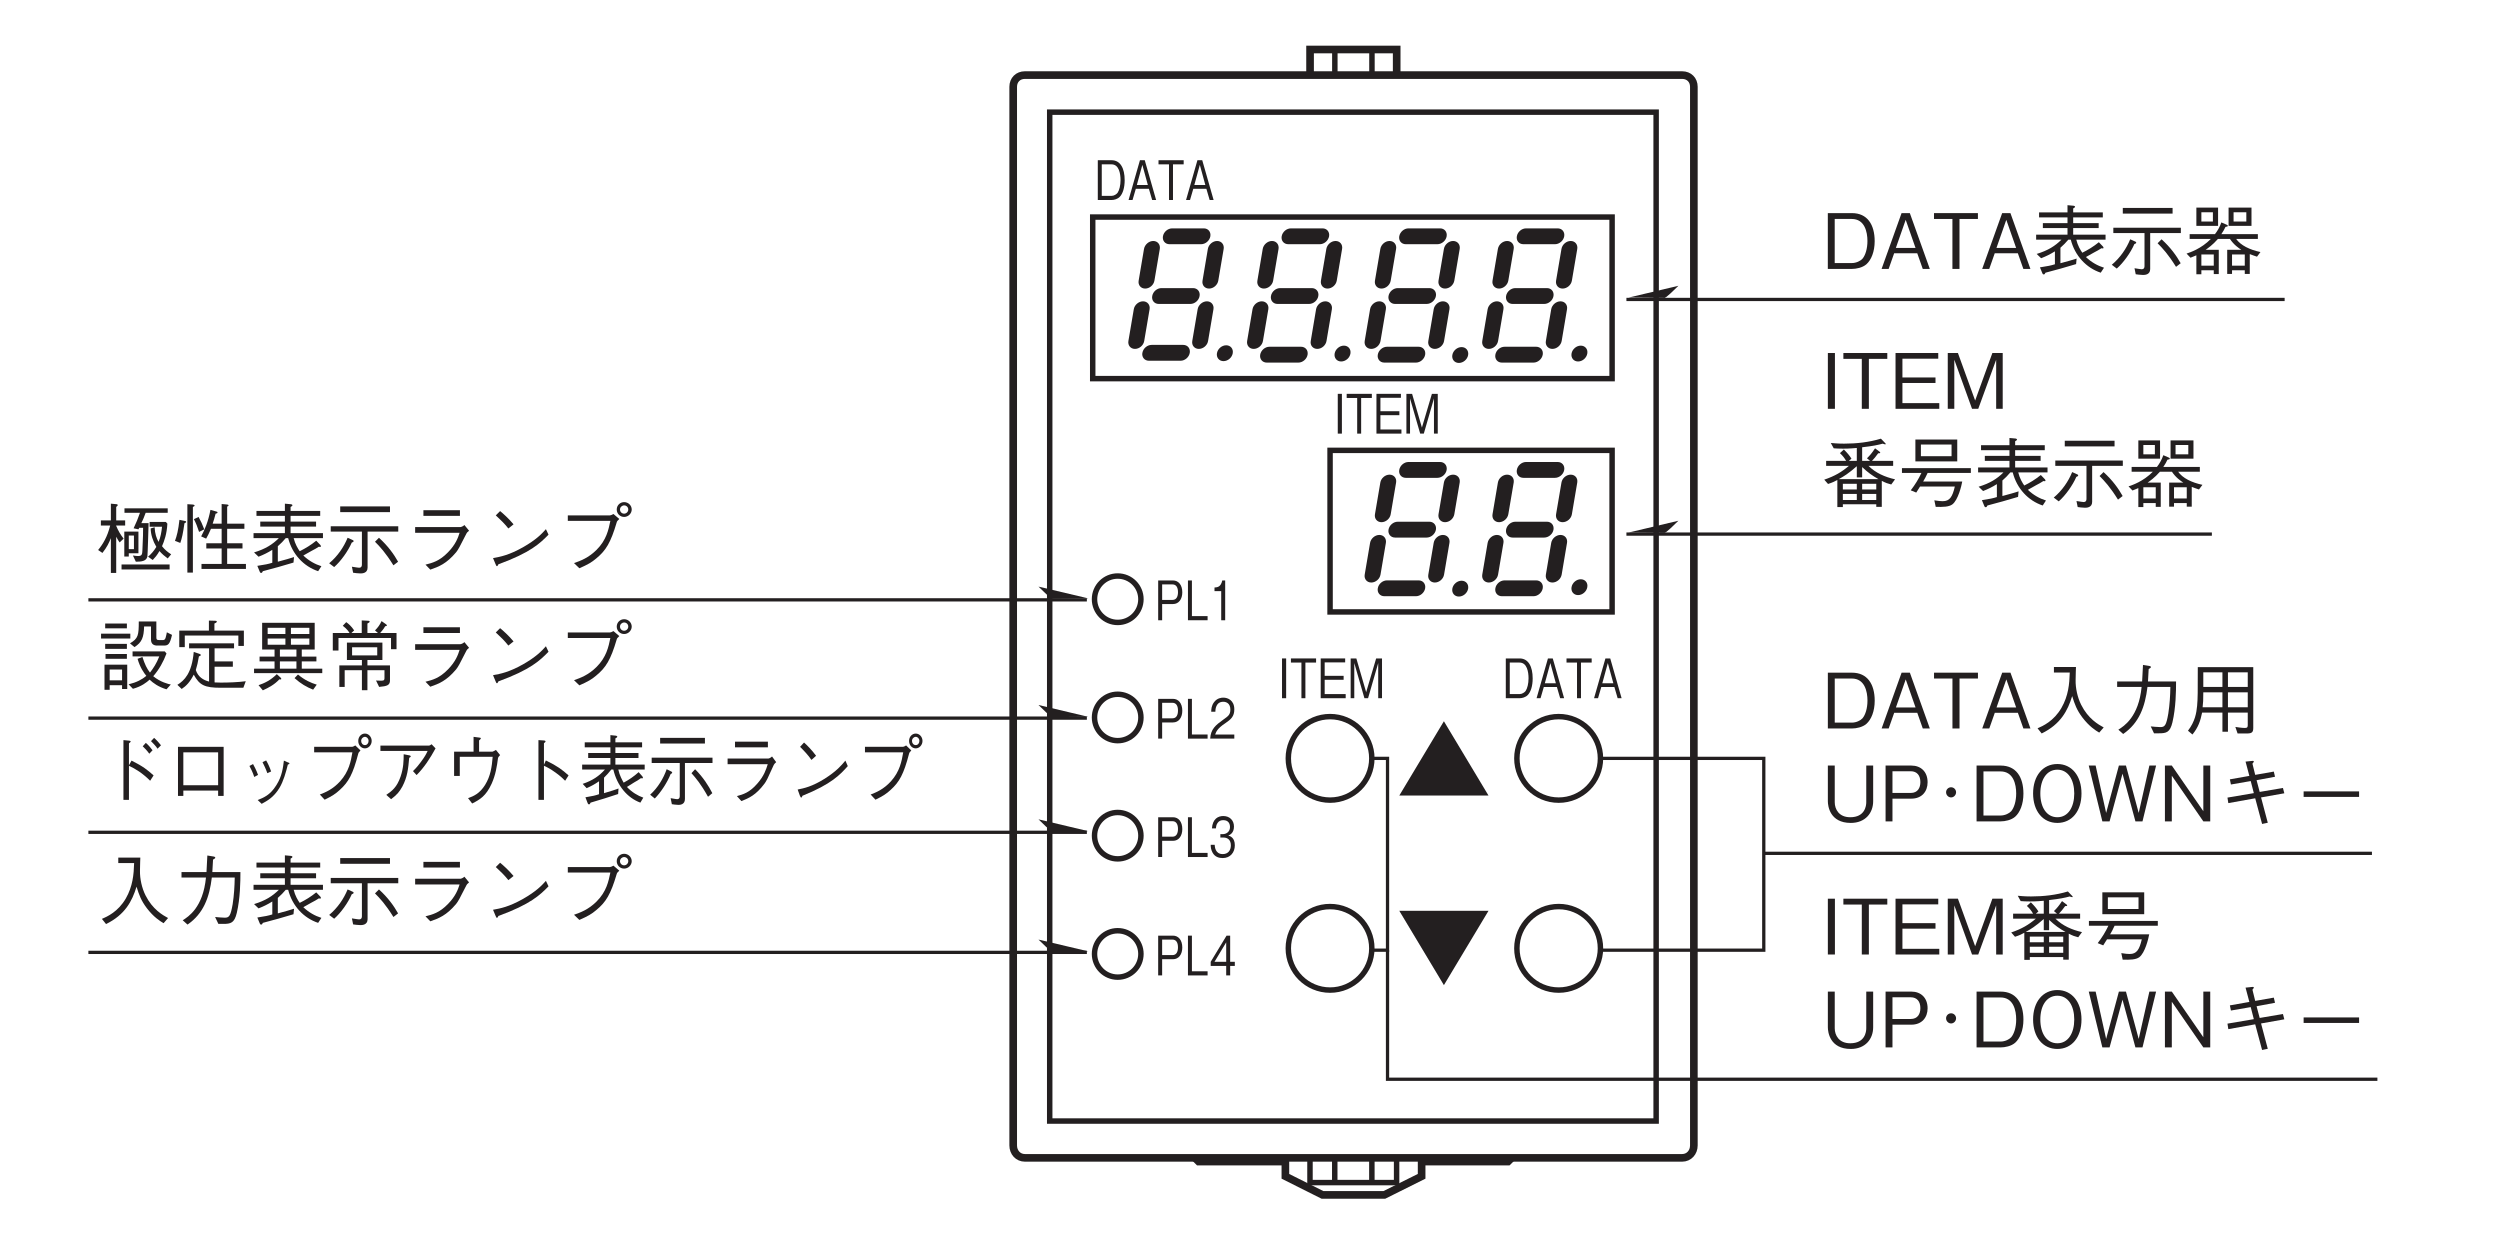 <?xml version="1.0" encoding="UTF-8"?>
<svg xmlns="http://www.w3.org/2000/svg" xmlns:xlink="http://www.w3.org/1999/xlink" width="226.77pt" height="112.02pt" viewBox="0 0 226.77 112.02" version="1.2">
<defs>
<g>
<symbol overflow="visible" id="glyph0-0">
<path style="stroke:none;" d="M 0.391 0.594 L 3.578 0.594 L 3.578 -4.359 L 0.391 -4.359 Z M 1.984 -2.078 L 0.719 -4.109 L 3.25 -4.109 Z M 2.109 -1.875 L 3.375 -3.906 L 3.375 0.141 Z M 0.719 0.344 L 1.984 -1.672 L 3.25 0.344 Z M 0.594 -3.906 L 1.859 -1.875 L 0.594 0.141 Z M 0.594 -3.906 "/>
</symbol>
<symbol overflow="visible" id="glyph0-1">
<path style="stroke:none;" d="M 2.766 -1.797 C 2.766 -2.875 2.375 -3.609 1.578 -3.609 L 0.328 -3.609 L 0.328 0 L 1.578 0 C 1.797 0 2.125 -0.078 2.328 -0.297 C 2.594 -0.578 2.766 -1.109 2.766 -1.797 Z M 2.391 -1.812 C 2.391 -1.312 2.281 -0.891 2.125 -0.656 C 2.031 -0.531 1.812 -0.375 1.578 -0.375 L 0.688 -0.375 L 0.688 -3.234 L 1.578 -3.234 C 2.25 -3.234 2.391 -2.391 2.391 -1.812 Z M 2.391 -1.812 "/>
</symbol>
<symbol overflow="visible" id="glyph0-2">
<path style="stroke:none;" d="M 2.609 0 L 1.578 -3.609 L 1.141 -3.609 L 0.109 0 L 0.469 0 L 0.766 -1.016 L 1.953 -1.016 L 2.25 0 Z M 1.859 -1.359 L 0.859 -1.359 L 1.359 -3.188 Z M 1.859 -1.359 "/>
</symbol>
<symbol overflow="visible" id="glyph0-3">
<path style="stroke:none;" d="M 2.391 -3.234 L 2.391 -3.609 L 0.109 -3.609 L 0.109 -3.234 L 1.062 -3.234 L 1.062 0 L 1.422 0 L 1.422 -3.234 Z M 2.391 -3.234 "/>
</symbol>
<symbol overflow="visible" id="glyph0-4">
<path style="stroke:none;" d="M 0.703 0 L 0.703 -3.609 L 0.328 -3.609 L 0.328 0 Z M 0.703 0 "/>
</symbol>
<symbol overflow="visible" id="glyph0-5">
<path style="stroke:none;" d="M 2.578 0 L 2.578 -0.375 L 0.672 -0.375 L 0.672 -1.672 L 2.391 -1.672 L 2.391 -2.031 L 0.672 -2.031 L 0.672 -3.25 L 2.531 -3.25 L 2.531 -3.609 L 0.312 -3.609 L 0.312 0 Z M 2.578 0 "/>
</symbol>
<symbol overflow="visible" id="glyph0-6">
<path style="stroke:none;" d="M 3.156 0 L 3.156 -3.609 L 2.625 -3.609 L 1.719 -0.547 L 0.828 -3.609 L 0.312 -3.609 L 0.312 0 L 0.641 0 L 0.641 -3.188 L 1.562 0 L 1.891 0 L 2.812 -3.188 L 2.812 0 Z M 3.156 0 "/>
</symbol>
<symbol overflow="visible" id="glyph0-7">
<path style="stroke:none;" d="M 2.5 -2.531 C 2.5 -3.219 2.141 -3.609 1.656 -3.609 L 0.312 -3.609 L 0.312 0 L 0.672 0 L 0.672 -1.469 L 1.656 -1.469 C 2.188 -1.469 2.5 -1.922 2.5 -2.531 Z M 2.109 -2.547 C 2.109 -2.172 1.984 -1.844 1.609 -1.844 L 0.672 -1.844 L 0.672 -3.25 L 1.609 -3.25 C 1.953 -3.25 2.109 -2.969 2.109 -2.547 Z M 2.109 -2.547 "/>
</symbol>
<symbol overflow="visible" id="glyph0-8">
<path style="stroke:none;" d="M 2.078 0 L 2.078 -0.375 L 0.656 -0.375 L 0.656 -3.609 L 0.297 -3.609 L 0.297 0 Z M 2.078 0 "/>
</symbol>
<symbol overflow="visible" id="glyph0-9">
<path style="stroke:none;" d="M 2.344 -0.859 L 2.344 -1.234 L 1.922 -1.234 L 1.922 -3.609 L 1.594 -3.609 L 0.156 -1.234 L 0.156 -0.859 L 1.562 -0.859 L 1.562 0 L 1.922 0 L 1.922 -0.859 Z M 1.562 -1.234 L 0.5 -1.234 L 1.562 -3 Z M 1.562 -1.234 "/>
</symbol>
<symbol overflow="visible" id="glyph0-10">
<path style="stroke:none;" d="M 2.344 -1.062 C 2.344 -1.766 1.922 -1.891 1.75 -1.953 C 1.875 -2 2.266 -2.156 2.266 -2.766 C 2.266 -3.328 1.875 -3.719 1.297 -3.719 C 0.844 -3.719 0.328 -3.484 0.266 -2.594 L 0.625 -2.594 C 0.641 -2.734 0.656 -2.922 0.781 -3.094 C 0.906 -3.281 1.094 -3.344 1.297 -3.344 C 1.781 -3.344 1.906 -3 1.906 -2.719 C 1.906 -2.234 1.5 -2.078 1.281 -2.078 L 1.031 -2.078 L 1.031 -1.766 L 1.328 -1.766 C 1.641 -1.766 1.984 -1.594 1.984 -1.062 C 1.984 -0.625 1.75 -0.266 1.25 -0.266 C 0.562 -0.266 0.531 -0.922 0.516 -1.109 L 0.156 -1.109 C 0.156 -0.922 0.172 -0.672 0.328 -0.391 C 0.547 0 0.906 0.094 1.25 0.094 C 1.938 0.094 2.344 -0.422 2.344 -1.062 Z M 2.344 -1.062 "/>
</symbol>
<symbol overflow="visible" id="glyph0-11">
<path style="stroke:none;" d="M 2.297 0 L 2.297 -0.375 L 0.562 -0.375 C 0.641 -0.594 0.734 -0.906 1.469 -1.391 C 2 -1.75 2.297 -2.016 2.297 -2.656 C 2.297 -3.484 1.703 -3.719 1.297 -3.719 C 1.141 -3.719 0.734 -3.688 0.453 -3.297 C 0.219 -2.984 0.203 -2.641 0.203 -2.438 L 0.578 -2.438 C 0.578 -2.625 0.609 -3.344 1.297 -3.344 C 1.562 -3.344 1.938 -3.203 1.938 -2.641 C 1.938 -2.172 1.75 -2.047 1.312 -1.734 C 0.594 -1.219 0.156 -0.859 0.109 0 Z M 2.297 0 "/>
</symbol>
<symbol overflow="visible" id="glyph0-12">
<path style="stroke:none;" d="M 1.469 0 L 1.469 -3.609 L 1.203 -3.609 C 1.078 -3.016 0.766 -2.984 0.5 -2.969 L 0.5 -2.641 L 1.109 -2.641 L 1.109 0 Z M 1.469 0 "/>
</symbol>
<symbol overflow="visible" id="glyph1-0">
<path style="stroke:none;" d="M 0.688 0.828 L 6.25 0.828 L 6.25 -6.109 L 0.688 -6.109 Z M 3.469 -2.922 L 1.266 -5.766 L 5.672 -5.766 Z M 3.688 -2.641 L 5.891 -5.469 L 5.891 0.203 Z M 1.266 0.484 L 3.469 -2.359 L 5.672 0.484 Z M 1.047 -5.469 L 3.25 -2.641 L 1.047 0.203 Z M 1.047 -5.469 "/>
</symbol>
<symbol overflow="visible" id="glyph1-1">
<path style="stroke:none;" d="M 6.594 0.188 L 6.594 -0.266 L 2.234 -0.266 L 2.234 0.188 Z M 6.422 -4.953 L 6.422 -5.359 L 2.5 -5.359 L 2.5 -4.953 L 3.906 -4.953 C 3.719 -4.422 3.594 -4.109 3.328 -3.547 L 3.766 -3.453 C 3.812 -3.531 3.812 -3.547 3.844 -3.594 L 4.188 -3.594 C 4.188 -3.094 4.188 -2.891 4.125 -1.531 C 4.109 -1.219 4.094 -1.031 3.75 -1.031 C 3.609 -1.031 3.531 -1.047 3.266 -1.078 L 3.531 -0.516 C 4.031 -0.516 4.484 -0.562 4.578 -0.984 C 4.609 -1.188 4.672 -3.578 4.688 -4.016 L 4.031 -4.016 C 4.188 -4.344 4.281 -4.562 4.422 -4.953 Z M 2.562 -3.797 L 2.562 -4.266 L 1.75 -4.266 L 1.75 -5.484 C 1.812 -5.531 1.891 -5.609 1.891 -5.656 C 1.891 -5.672 1.859 -5.734 1.781 -5.734 L 1.266 -5.781 L 1.266 -4.266 L 0.359 -4.266 L 0.359 -3.797 L 1.203 -3.797 C 0.953 -2.781 0.547 -2.109 0.109 -1.578 L 0.5 -1.312 C 0.906 -1.828 1.094 -2.219 1.266 -2.656 L 1.266 0.5 L 1.75 0.5 L 1.75 -2.781 C 1.906 -2.484 1.969 -2.391 2.062 -2.266 L 2.422 -2.609 C 2.141 -2.969 1.953 -3.281 1.734 -3.797 Z M 3.766 -1.281 L 3.766 -3.25 L 2.484 -3.25 L 2.484 -0.984 L 2.891 -0.984 L 2.891 -1.281 Z M 3.359 -1.656 L 2.891 -1.656 L 2.891 -2.891 L 3.359 -2.891 Z M 6.734 -1.188 C 6.375 -1.422 6.156 -1.609 5.906 -1.922 C 6.109 -2.391 6.344 -3.031 6.391 -3.969 L 6.25 -4.125 L 4.781 -4.125 L 4.781 -3.688 L 5.906 -3.688 C 5.859 -3.219 5.781 -2.75 5.594 -2.312 C 5.406 -2.641 5.266 -3.031 5.234 -3.641 L 4.875 -3.531 C 4.891 -2.969 5.062 -2.422 5.391 -1.859 C 5.141 -1.453 4.938 -1.234 4.641 -0.969 L 5.062 -0.672 C 5.281 -0.906 5.453 -1.094 5.672 -1.484 C 5.922 -1.203 6.125 -1.031 6.422 -0.812 Z M 6.734 -1.188 "/>
</symbol>
<symbol overflow="visible" id="glyph1-2">
<path style="stroke:none;" d="M 1.266 0.469 L 1.766 0.469 L 1.766 -5.484 C 1.828 -5.516 1.922 -5.547 1.922 -5.609 C 1.922 -5.688 1.797 -5.688 1.75 -5.703 L 1.266 -5.734 Z M 0.625 -2.219 C 0.766 -2.625 0.875 -3.094 1 -4 C 1.156 -4.078 1.156 -4.094 1.156 -4.125 C 1.156 -4.203 1.047 -4.219 1.016 -4.219 L 0.547 -4.312 C 0.438 -3.344 0.312 -2.859 0.141 -2.406 Z M 3.562 -3.969 C 3.672 -4.297 3.719 -4.453 3.828 -4.875 C 3.906 -4.891 4 -4.906 4 -4.984 C 4 -5.047 3.953 -5.047 3.859 -5.078 L 3.359 -5.219 C 3.156 -4.141 2.844 -3.422 2.516 -2.812 L 2.969 -2.609 C 3.109 -2.859 3.203 -3.031 3.406 -3.5 L 4.375 -3.5 L 4.375 -2.188 L 2.984 -2.188 L 2.984 -1.719 L 4.375 -1.719 L 4.375 -0.312 L 2.547 -0.312 L 2.547 0.141 L 6.578 0.141 L 6.578 -0.312 L 4.875 -0.312 L 4.875 -1.719 L 6.266 -1.719 L 6.266 -2.188 L 4.875 -2.188 L 4.875 -3.5 L 6.438 -3.5 L 6.438 -3.969 L 4.875 -3.969 L 4.875 -5.516 C 4.953 -5.547 5 -5.578 5 -5.625 C 5 -5.688 4.922 -5.688 4.891 -5.703 L 4.375 -5.75 L 4.375 -3.969 Z M 1.859 -4.375 C 2.047 -4.016 2.172 -3.703 2.328 -3.219 L 2.797 -3.453 C 2.625 -3.906 2.484 -4.219 2.281 -4.578 Z M 1.859 -4.375 "/>
</symbol>
<symbol overflow="visible" id="glyph1-3">
<path style="stroke:none;" d="M 2.031 -0.422 C 1.688 -0.312 1.391 -0.25 0.672 -0.141 L 0.891 0.391 C 0.906 0.453 0.953 0.5 1.016 0.5 C 1.094 0.5 1.125 0.453 1.172 0.344 C 2.109 0.094 3.047 -0.156 3.953 -0.438 L 4 -0.938 C 3.594 -0.812 3.25 -0.703 2.531 -0.516 L 2.531 -1.922 C 2.828 -2.188 3.016 -2.375 3.25 -2.656 L 3.469 -2.656 C 3.844 -1.188 4.875 -0.094 6.188 0.344 L 6.484 -0.109 C 5.922 -0.281 5.328 -0.609 4.844 -1.078 C 5.016 -1.172 5.203 -1.281 5.594 -1.5 C 5.812 -1.609 6.062 -1.75 6.25 -1.875 C 6.312 -1.859 6.344 -1.859 6.359 -1.859 C 6.406 -1.859 6.438 -1.859 6.438 -1.922 C 6.438 -1.953 6.422 -1.984 6.391 -2.031 L 6.016 -2.422 C 5.516 -2.016 5.047 -1.734 4.516 -1.469 C 4.359 -1.688 4.094 -2.125 3.969 -2.656 L 6.625 -2.656 L 6.625 -3.109 L 3.688 -3.109 L 3.688 -3.703 L 6 -3.703 L 6 -4.156 L 3.688 -4.156 L 3.688 -4.672 L 6.375 -4.672 L 6.375 -5.125 L 3.688 -5.125 L 3.688 -5.484 C 3.75 -5.516 3.859 -5.578 3.859 -5.641 C 3.859 -5.688 3.766 -5.734 3.688 -5.734 L 3.172 -5.781 L 3.172 -5.125 L 0.594 -5.125 L 0.594 -4.672 L 3.172 -4.672 L 3.172 -4.156 L 0.938 -4.156 L 0.938 -3.703 L 3.172 -3.703 L 3.172 -3.109 L 0.328 -3.109 L 0.328 -2.656 L 2.625 -2.656 C 2.047 -2.078 1.406 -1.672 0.375 -1.359 L 0.781 -0.969 C 1.25 -1.156 1.578 -1.312 2.031 -1.594 Z M 2.031 -0.422 "/>
</symbol>
<symbol overflow="visible" id="glyph1-4">
<path style="stroke:none;" d="M 5.766 -5.016 L 5.766 -5.531 L 1.25 -5.531 L 1.25 -5.016 Z M 3.734 -3.25 L 6.516 -3.25 L 6.516 -3.734 L 0.391 -3.734 L 0.391 -3.25 L 3.219 -3.25 L 3.219 -0.25 C 3.219 -0.094 3.156 0.031 2.969 0.031 C 2.891 0.031 2.719 0 2.312 -0.062 L 2.422 0.484 C 2.547 0.5 2.844 0.547 3.078 0.547 C 3.219 0.547 3.734 0.547 3.734 0.016 Z M 4.406 -2.328 C 4.844 -1.891 5.359 -1.344 6.078 -0.188 L 6.5 -0.516 C 6.125 -1.188 5.578 -1.953 4.766 -2.688 Z M 0.703 -0.031 C 1.297 -0.547 1.969 -1.484 2.297 -2.25 C 2.375 -2.281 2.469 -2.312 2.469 -2.391 C 2.469 -2.422 2.438 -2.453 2.406 -2.469 L 1.922 -2.688 C 1.578 -1.844 1.016 -1.016 0.25 -0.375 Z M 0.703 -0.031 "/>
</symbol>
<symbol overflow="visible" id="glyph1-5">
<path style="stroke:none;" d="M 5.172 -5.188 L 1.859 -5.188 L 1.859 -4.672 L 5.172 -4.672 Z M 5.141 -3.141 C 5 -2.688 4.781 -2.078 4.094 -1.375 C 3.312 -0.562 2.656 -0.406 2.047 -0.25 L 2.484 0.203 C 3.25 -0.062 3.953 -0.328 4.828 -1.375 C 5.031 -1.641 5.109 -1.781 5.766 -3.078 C 5.812 -3.156 5.828 -3.188 6 -3.328 L 5.578 -3.844 C 5.453 -3.719 5.266 -3.656 5.203 -3.656 L 1.109 -3.656 L 1.109 -3.141 Z M 5.141 -3.141 "/>
</symbol>
<symbol overflow="visible" id="glyph1-6">
<path style="stroke:none;" d="M 3.094 -3.906 C 2.688 -4.406 2.094 -4.938 1.875 -5.109 L 1.484 -4.719 C 1.891 -4.344 2.281 -3.969 2.625 -3.531 Z M 6.031 -3.469 C 5.641 -3.031 5.156 -2.516 3.953 -1.828 C 2.672 -1.109 1.922 -0.969 1.234 -0.844 L 1.469 -0.281 C 1.5 -0.188 1.547 -0.109 1.594 -0.109 C 1.641 -0.109 1.719 -0.266 1.719 -0.281 C 4.641 -1.344 5.5 -2.188 6.266 -2.969 Z M 6.031 -3.469 "/>
</symbol>
<symbol overflow="visible" id="glyph1-7">
<path style="stroke:none;" d="M 4.938 -4.219 C 4.766 -3.391 4.578 -2.484 3.688 -1.594 C 2.953 -0.859 2.219 -0.594 1.641 -0.391 L 2.125 0.078 C 2.906 -0.266 3.234 -0.453 3.656 -0.812 C 4.531 -1.531 4.969 -2.234 5.516 -4.094 C 5.547 -4.203 5.578 -4.219 5.75 -4.391 L 5.219 -4.844 C 5.078 -4.766 4.969 -4.719 4.906 -4.719 L 1.078 -4.719 L 1.078 -4.219 Z M 6.188 -4.578 C 6.562 -4.578 6.875 -4.891 6.875 -5.25 C 6.875 -5.625 6.562 -5.922 6.188 -5.922 C 5.828 -5.922 5.516 -5.641 5.516 -5.25 C 5.516 -4.875 5.812 -4.578 6.188 -4.578 Z M 6.188 -4.875 C 5.969 -4.875 5.812 -5.047 5.812 -5.25 C 5.812 -5.469 6 -5.625 6.188 -5.625 C 6.391 -5.625 6.562 -5.469 6.562 -5.25 C 6.562 -5.047 6.391 -4.875 6.188 -4.875 Z M 6.188 -4.875 "/>
</symbol>
<symbol overflow="visible" id="glyph1-8">
<path style="stroke:none;" d="M 1.156 0.062 L 2.281 0.062 L 2.281 0.406 L 2.75 0.406 L 2.75 -1.797 L 0.688 -1.797 L 0.688 0.484 L 1.156 0.484 Z M 2.281 -0.375 L 1.156 -0.375 L 1.156 -1.359 L 2.281 -1.359 Z M 2.719 -5.094 L 2.719 -5.531 L 0.75 -5.531 L 0.75 -5.094 Z M 0.375 -4.172 L 3.031 -4.172 L 3.031 -4.609 L 0.375 -4.609 Z M 0.75 -3.234 L 2.719 -3.234 L 2.719 -3.688 L 0.75 -3.688 Z M 0.781 -2.328 L 2.719 -2.328 L 2.719 -2.766 L 0.781 -2.766 Z M 3.234 -2.547 L 5.656 -2.547 C 5.406 -1.906 5.125 -1.484 4.812 -1.078 C 4.516 -1.469 4.359 -1.797 4.125 -2.5 L 3.688 -2.328 C 3.906 -1.547 4.266 -1.047 4.484 -0.781 C 4.094 -0.453 3.594 -0.188 2.875 -0.016 L 3.266 0.391 C 4.062 0.172 4.5 -0.188 4.781 -0.438 C 5.109 -0.125 5.578 0.219 6.312 0.438 L 6.703 0 C 6.5 -0.031 5.75 -0.219 5.109 -0.75 C 5.641 -1.359 6.031 -2.062 6.312 -2.812 L 6.156 -3 L 3.234 -3 Z M 6.344 -4.734 C 6.328 -4.656 6.281 -4.391 6.234 -4.25 C 6.203 -4.141 6.141 -4.031 6.016 -4.031 L 5.641 -4.031 C 5.438 -4.031 5.391 -4.078 5.391 -4.281 L 5.391 -5.719 L 3.797 -5.719 C 3.797 -4.469 3.75 -4.172 3 -3.734 L 3.406 -3.391 C 4.094 -3.828 4.25 -4.281 4.281 -5.266 L 4.906 -5.266 L 4.906 -4.078 C 4.906 -3.641 5.188 -3.531 5.469 -3.531 L 6.047 -3.531 C 6.453 -3.531 6.609 -3.609 6.812 -4.5 Z M 6.344 -4.734 "/>
</symbol>
<symbol overflow="visible" id="glyph1-9">
<path style="stroke:none;" d="M 6.391 -3.5 L 6.391 -4.891 L 3.719 -4.891 L 3.719 -5.531 C 3.797 -5.562 3.938 -5.625 3.938 -5.703 C 3.938 -5.766 3.859 -5.781 3.797 -5.781 L 3.219 -5.797 L 3.219 -4.891 L 0.531 -4.891 L 0.531 -3.391 L 1.031 -3.391 L 1.031 -4.438 L 5.891 -4.438 L 5.891 -3.5 Z M 6.562 -0.297 C 5.875 -0.203 5 -0.172 4.297 -0.172 C 3.984 -0.172 3.844 -0.188 3.734 -0.188 L 3.734 -1.609 L 5.391 -1.609 L 5.391 -2.094 L 3.734 -2.094 L 3.734 -3.281 L 5.5 -3.281 L 5.5 -3.734 L 1.422 -3.734 L 1.422 -3.281 L 3.234 -3.281 L 3.234 -0.266 C 2.719 -0.391 2.234 -0.688 2.031 -1.312 C 2.141 -1.672 2.234 -2.047 2.312 -2.547 C 2.391 -2.578 2.484 -2.609 2.484 -2.672 C 2.484 -2.719 2.422 -2.766 2.359 -2.781 L 1.844 -2.953 C 1.672 -1 0.984 -0.359 0.359 0.031 L 0.75 0.406 C 1.172 0.125 1.5 -0.219 1.844 -0.891 C 2.375 0.062 2.812 0.297 4.312 0.297 L 6.344 0.297 Z M 6.562 -0.297 "/>
</symbol>
<symbol overflow="visible" id="glyph1-10">
<path style="stroke:none;" d="M 6.562 -1.031 L 6.562 -1.438 L 4.703 -1.438 L 4.703 -2.094 L 6.031 -2.094 L 6.031 -2.531 L 4.703 -2.531 L 4.703 -3.172 L 5.875 -3.172 L 5.875 -5.594 L 1.109 -5.594 L 1.109 -3.172 L 2.234 -3.172 L 2.234 -2.531 L 0.875 -2.531 L 0.875 -2.094 L 2.234 -2.094 L 2.234 -1.438 L 0.375 -1.438 L 0.375 -1.031 Z M 5.391 -3.609 L 3.719 -3.609 L 3.719 -4.172 L 5.391 -4.172 Z M 4.219 -2.531 L 2.719 -2.531 L 2.719 -3.172 L 4.219 -3.172 Z M 3.219 -3.609 L 1.609 -3.609 L 1.609 -4.172 L 3.219 -4.172 Z M 5.391 -4.578 L 3.719 -4.578 L 3.719 -5.141 L 5.391 -5.141 Z M 3.219 -4.578 L 1.609 -4.578 L 1.609 -5.141 L 3.219 -5.141 Z M 4.219 -1.438 L 2.719 -1.438 L 2.719 -2.094 L 4.219 -2.094 Z M 6.062 0.016 C 5.516 -0.156 4.969 -0.391 4.359 -0.906 L 4.047 -0.578 C 4.625 -0.062 5.141 0.234 5.734 0.469 Z M 2.844 -0.516 C 2.844 -0.562 2.812 -0.594 2.781 -0.625 L 2.438 -0.938 C 1.875 -0.375 1.297 -0.109 0.781 0.062 L 1.172 0.531 C 1.75 0.266 2.234 0 2.672 -0.469 C 2.703 -0.469 2.734 -0.453 2.766 -0.453 C 2.812 -0.453 2.844 -0.469 2.844 -0.516 Z M 2.844 -0.516 "/>
</symbol>
<symbol overflow="visible" id="glyph1-11">
<path style="stroke:none;" d="M 6.359 -3.203 L 6.359 -4.672 L 4.875 -4.672 C 5.188 -5.031 5.281 -5.188 5.328 -5.281 C 5.438 -5.297 5.484 -5.312 5.484 -5.359 C 5.484 -5.391 5.453 -5.422 5.422 -5.453 L 5 -5.75 C 4.844 -5.406 4.672 -5.172 4.406 -4.906 L 4.672 -4.672 L 3.719 -4.672 L 3.719 -5.531 C 3.859 -5.609 3.922 -5.641 3.922 -5.703 C 3.922 -5.781 3.812 -5.781 3.781 -5.781 L 3.203 -5.812 L 3.203 -4.672 L 2.266 -4.672 L 2.516 -4.906 C 2.266 -5.281 2.016 -5.5 1.797 -5.656 L 1.484 -5.328 C 1.891 -5.016 2.031 -4.781 2.094 -4.672 L 0.578 -4.672 L 0.578 -3.078 L 1.094 -3.078 L 1.094 -4.219 L 5.859 -4.219 L 5.859 -3.203 Z M 5.766 -0.375 L 5.766 -1.734 L 3.719 -1.734 L 3.719 -2.219 L 5.078 -2.219 L 5.078 -3.797 L 1.859 -3.797 L 1.859 -2.219 L 3.219 -2.219 L 3.219 -1.734 L 1.172 -1.734 L 1.172 0.219 L 1.656 0.219 L 1.656 -1.297 L 3.219 -1.297 L 3.219 0.516 L 3.719 0.516 L 3.719 -1.297 L 5.266 -1.297 L 5.266 -0.609 C 5.266 -0.453 5.266 -0.344 4.984 -0.344 C 4.812 -0.344 4.625 -0.359 4.5 -0.359 L 4.781 0.219 C 5.516 0.156 5.766 0.062 5.766 -0.375 Z M 4.609 -2.641 L 2.328 -2.641 L 2.328 -3.375 L 4.609 -3.375 Z M 4.609 -2.641 "/>
</symbol>
<symbol overflow="visible" id="glyph1-12">
<path style="stroke:none;" d="M 6.453 -0.094 C 5.969 -0.359 5.047 -0.875 4.406 -2.156 C 4.078 -2.812 3.891 -3.656 3.906 -4.391 C 3.906 -4.5 3.922 -5 3.922 -5.125 C 3.938 -5.359 3.938 -5.453 3.938 -5.578 L 1.938 -5.578 L 1.938 -5.078 L 3.375 -5.078 C 3.344 -4.031 3.25 -2.969 2.625 -1.875 C 1.922 -0.656 0.922 -0.219 0.453 -0.016 L 0.828 0.453 C 2.547 -0.391 3.188 -1.609 3.594 -2.938 C 3.828 -2.188 4 -1.688 4.531 -0.984 C 5.141 -0.188 5.703 0.172 6.047 0.375 Z M 6.453 -0.094 "/>
</symbol>
<symbol overflow="visible" id="glyph1-13">
<path style="stroke:none;" d="M 1.281 0.5 C 2.734 -0.5 3.266 -1.969 3.484 -3.766 L 5.562 -3.766 C 5.547 -2.953 5.5 -2.172 5.375 -1.359 C 5.188 -0.281 5.062 -0.125 4.656 -0.125 C 4.375 -0.125 4.016 -0.172 3.781 -0.188 L 4.078 0.438 L 4.516 0.438 C 5.203 0.438 5.531 0.359 5.75 -0.562 C 6.062 -1.891 6.078 -3.406 6.078 -4.266 L 3.531 -4.266 C 3.562 -4.719 3.562 -4.766 3.594 -5.391 C 3.75 -5.484 3.797 -5.516 3.797 -5.578 C 3.797 -5.641 3.672 -5.672 3.656 -5.672 L 3.078 -5.766 C 3.031 -4.797 3.016 -4.469 3 -4.266 L 0.734 -4.266 L 0.734 -3.766 L 2.953 -3.766 C 2.688 -1.047 1.359 -0.219 0.844 0.109 Z M 1.281 0.5 "/>
</symbol>
<symbol overflow="visible" id="glyph1-14">
<path style="stroke:none;" d="M 1.219 0 L 1.219 -5.062 L 0.578 -5.062 L 0.578 0 Z M 1.219 0 "/>
</symbol>
<symbol overflow="visible" id="glyph1-15">
<path style="stroke:none;" d="M 4.172 -4.531 L 4.172 -5.062 L 0.188 -5.062 L 0.188 -4.531 L 1.859 -4.531 L 1.859 0 L 2.5 0 L 2.5 -4.531 Z M 4.172 -4.531 "/>
</symbol>
<symbol overflow="visible" id="glyph1-16">
<path style="stroke:none;" d="M 4.516 0 L 4.516 -0.516 L 1.172 -0.516 L 1.172 -2.344 L 4.172 -2.344 L 4.172 -2.844 L 1.172 -2.844 L 1.172 -4.547 L 4.422 -4.547 L 4.422 -5.062 L 0.547 -5.062 L 0.547 0 Z M 4.516 0 "/>
</symbol>
<symbol overflow="visible" id="glyph1-17">
<path style="stroke:none;" d="M 5.516 0 L 5.516 -5.062 L 4.578 -5.062 L 3.016 -0.75 L 1.453 -5.062 L 0.531 -5.062 L 0.531 0 L 1.125 0 L 1.125 -4.453 L 2.734 0 L 3.297 0 L 4.922 -4.453 L 4.922 0 Z M 5.516 0 "/>
</symbol>
<symbol overflow="visible" id="glyph1-18">
<path style="stroke:none;" d="M 6.672 -2.031 C 5.766 -2.234 4.906 -2.609 4.266 -3.25 L 6.5 -3.25 L 6.5 -3.703 L 4.578 -3.703 C 4.766 -3.906 4.938 -4.094 5.141 -4.391 C 5.25 -4.391 5.328 -4.391 5.328 -4.453 C 5.328 -4.5 5.266 -4.531 5.234 -4.562 L 4.859 -4.844 C 4.562 -4.391 4.391 -4.203 4.125 -3.938 L 4.406 -3.703 L 3.688 -3.703 L 3.688 -4.938 C 4.656 -5.047 5.094 -5.141 5.562 -5.266 C 5.609 -5.25 5.703 -5.203 5.766 -5.203 C 5.797 -5.203 5.828 -5.203 5.828 -5.234 C 5.828 -5.266 5.781 -5.328 5.75 -5.344 L 5.391 -5.719 C 4.312 -5.391 3.172 -5.266 2.047 -5.266 C 1.453 -5.266 1.062 -5.312 0.844 -5.328 L 1.109 -4.844 C 1.297 -4.828 1.562 -4.812 1.953 -4.812 C 2.578 -4.812 2.984 -4.859 3.203 -4.875 L 3.203 -3.703 L 2.484 -3.703 L 2.719 -3.906 C 2.516 -4.219 2.359 -4.406 2.031 -4.734 L 1.672 -4.406 C 1.953 -4.141 2.078 -3.969 2.234 -3.703 L 0.422 -3.703 L 0.422 -3.25 L 2.484 -3.25 C 1.844 -2.703 1.219 -2.328 0.25 -2 L 0.594 -1.609 C 1.031 -1.75 1.203 -1.844 1.438 -1.969 L 1.438 0.484 L 1.938 0.484 L 1.938 0.234 L 4.969 0.234 L 4.969 0.469 L 5.469 0.469 L 5.469 -1.891 C 5.828 -1.703 6.016 -1.641 6.328 -1.562 Z M 4.969 -1.109 L 3.688 -1.109 L 3.688 -1.625 L 4.969 -1.625 Z M 3.203 -1.109 L 1.938 -1.109 L 1.938 -1.625 L 3.203 -1.625 Z M 5.172 -2.047 L 1.562 -2.047 C 2 -2.281 2.438 -2.547 3.203 -3.219 L 3.203 -2.203 L 3.688 -2.203 L 3.688 -3.141 C 4.219 -2.641 4.609 -2.359 5.172 -2.047 Z M 4.969 -0.156 L 3.688 -0.156 L 3.688 -0.703 L 4.969 -0.703 Z M 3.203 -0.156 L 1.938 -0.156 L 1.938 -0.703 L 3.203 -0.703 Z M 3.203 -0.156 "/>
</symbol>
<symbol overflow="visible" id="glyph1-19">
<path style="stroke:none;" d="M 5.375 -3.656 L 5.375 -5.641 L 1.578 -5.641 L 1.578 -3.656 Z M 4.859 -4.125 L 2.078 -4.125 L 2.078 -5.188 L 4.859 -5.188 Z M 6.609 -2.609 L 6.609 -3.047 L 0.359 -3.047 L 0.359 -2.609 L 2.125 -2.609 C 1.844 -2.016 1.562 -1.562 1.156 -1.031 L 1.656 -0.828 C 1.703 -0.906 1.938 -1.281 2 -1.375 L 5.156 -1.375 C 4.938 -0.438 4.688 -0.047 4.062 -0.047 C 3.906 -0.047 3.656 -0.062 3.297 -0.125 L 3.422 0.469 C 4.125 0.484 4.609 0.469 4.922 0.25 C 5.453 -0.141 5.766 -1.469 5.828 -1.828 L 2.281 -1.828 C 2.422 -2.062 2.547 -2.297 2.688 -2.609 Z M 6.609 -2.609 "/>
</symbol>
<symbol overflow="visible" id="glyph1-20">
<path style="stroke:none;" d="M 1.828 -1.734 C 2 -1.859 2.469 -2.172 2.938 -2.719 L 4.031 -2.719 C 4.375 -2.188 4.844 -1.875 5.062 -1.734 L 3.781 -1.734 L 3.781 0.453 L 4.219 0.453 L 4.219 0.125 L 5.375 0.125 L 5.375 0.453 L 5.828 0.453 L 5.828 -1.344 C 6.078 -1.25 6.234 -1.188 6.484 -1.109 L 6.797 -1.531 C 5.828 -1.734 5 -2.141 4.594 -2.719 L 6.562 -2.719 L 6.562 -3.156 L 3.25 -3.156 C 3.422 -3.406 3.516 -3.578 3.625 -3.812 C 3.719 -3.828 3.844 -3.844 3.844 -3.906 C 3.844 -3.906 3.828 -3.969 3.719 -4.016 L 3.25 -4.219 C 3.094 -3.781 2.922 -3.484 2.672 -3.156 L 0.375 -3.156 L 0.375 -2.719 L 2.297 -2.719 C 1.422 -1.828 0.422 -1.5 0.094 -1.391 L 0.453 -1.016 C 0.703 -1.109 0.844 -1.172 0.984 -1.234 L 0.984 0.484 L 1.438 0.484 L 1.438 0.125 L 2.562 0.125 L 2.562 0.469 L 3.016 0.469 L 3.016 -1.734 Z M 2.562 -0.297 L 1.438 -0.297 L 1.438 -1.312 L 2.562 -1.312 Z M 5.375 -0.297 L 4.219 -0.297 L 4.219 -1.312 L 5.375 -1.312 Z M 0.984 -3.906 L 2.953 -3.906 L 2.953 -5.562 L 0.984 -5.562 Z M 2.484 -4.297 L 1.438 -4.297 L 1.438 -5.141 L 2.484 -5.141 Z M 3.906 -3.906 L 5.984 -3.906 L 5.984 -5.562 L 3.906 -5.562 Z M 5.516 -4.297 L 4.359 -4.297 L 4.359 -5.141 L 5.516 -5.141 Z M 5.516 -4.297 "/>
</symbol>
<symbol overflow="visible" id="glyph1-21">
<path style="stroke:none;" d="M 4.828 -2.516 C 4.828 -4.031 4.156 -5.062 2.766 -5.062 L 0.578 -5.062 L 0.578 0 L 2.766 0 C 3.156 0 3.719 -0.109 4.078 -0.422 C 4.516 -0.812 4.828 -1.562 4.828 -2.516 Z M 4.172 -2.531 C 4.172 -1.828 3.984 -1.234 3.719 -0.922 C 3.547 -0.734 3.172 -0.531 2.75 -0.531 L 1.203 -0.531 L 1.203 -4.531 L 2.75 -4.531 C 3.922 -4.531 4.172 -3.359 4.172 -2.531 Z M 4.172 -2.531 "/>
</symbol>
<symbol overflow="visible" id="glyph1-22">
<path style="stroke:none;" d="M 4.562 0 L 2.75 -5.062 L 2 -5.062 L 0.188 0 L 0.828 0 L 1.328 -1.422 L 3.422 -1.422 L 3.922 0 Z M 3.266 -1.906 L 1.484 -1.906 L 2.375 -4.453 Z M 3.266 -1.906 "/>
</symbol>
<symbol overflow="visible" id="glyph1-23">
<path style="stroke:none;" d="M 6.141 -0.062 L 6.141 -5.562 L 1.109 -5.562 C 1.109 -3.344 1.109 -2.703 1.047 -2.047 C 0.984 -1.422 0.875 -0.656 0.219 0.203 L 0.625 0.547 C 1.156 -0.109 1.344 -0.672 1.5 -1.438 L 3.344 -1.438 L 3.344 0.297 L 3.844 0.297 L 3.844 -1.438 L 5.641 -1.438 L 5.641 -0.312 C 5.641 -0.156 5.625 -0.047 5.391 -0.047 C 5.141 -0.047 4.688 -0.109 4.516 -0.141 L 4.719 0.453 L 5.578 0.453 C 6.047 0.453 6.141 0.312 6.141 -0.062 Z M 5.641 -3.766 L 3.844 -3.766 L 3.844 -5.094 L 5.641 -5.094 Z M 5.641 -1.922 L 3.844 -1.922 L 3.844 -3.281 L 5.641 -3.281 Z M 3.344 -3.766 L 1.609 -3.766 L 1.609 -5.094 L 3.344 -5.094 Z M 3.344 -1.922 L 1.547 -1.922 C 1.594 -2.297 1.609 -2.594 1.609 -3.281 L 3.344 -3.281 Z M 3.344 -1.922 "/>
</symbol>
<symbol overflow="visible" id="glyph1-24">
<path style="stroke:none;" d="M 4.688 -1.828 L 4.688 -5.062 L 4.062 -5.062 L 4.062 -1.734 C 4.062 -1.422 3.953 -0.375 2.609 -0.375 C 1.578 -0.375 1.203 -1.109 1.203 -1.734 L 1.203 -5.062 L 0.578 -5.062 L 0.578 -1.828 C 0.578 -1.406 0.75 0.141 2.656 0.141 C 3.984 0.141 4.688 -0.766 4.688 -1.828 Z M 4.688 -1.828 "/>
</symbol>
<symbol overflow="visible" id="glyph1-25">
<path style="stroke:none;" d="M 4.359 -3.547 C 4.359 -4.516 3.734 -5.062 2.891 -5.062 L 0.547 -5.062 L 0.547 0 L 1.172 0 L 1.172 -2.062 L 2.891 -2.062 C 3.828 -2.062 4.359 -2.703 4.359 -3.547 Z M 3.703 -3.562 C 3.703 -3.047 3.469 -2.578 2.828 -2.578 L 1.172 -2.578 L 1.172 -4.547 L 2.828 -4.547 C 3.406 -4.547 3.703 -4.156 3.703 -3.562 Z M 3.703 -3.562 "/>
</symbol>
<symbol overflow="visible" id="glyph1-26">
<path style="stroke:none;" d="M 1.734 -3.094 C 1.484 -3.094 1.281 -2.891 1.281 -2.641 C 1.281 -2.391 1.484 -2.172 1.734 -2.172 C 1.984 -2.172 2.188 -2.391 2.188 -2.641 C 2.188 -2.891 1.984 -3.094 1.734 -3.094 Z M 1.734 -3.094 "/>
</symbol>
<symbol overflow="visible" id="glyph1-27">
<path style="stroke:none;" d="M 4.828 -2.531 C 4.828 -4.141 3.938 -5.203 2.641 -5.203 C 1.328 -5.203 0.438 -4.141 0.438 -2.531 C 0.438 -0.922 1.328 0.141 2.641 0.141 C 3.938 0.141 4.828 -0.906 4.828 -2.531 Z M 4.172 -2.531 C 4.172 -1.281 3.609 -0.375 2.641 -0.375 C 1.672 -0.375 1.094 -1.266 1.094 -2.531 C 1.094 -3.797 1.672 -4.688 2.641 -4.688 C 3.609 -4.688 4.172 -3.781 4.172 -2.531 Z M 4.172 -2.531 "/>
</symbol>
<symbol overflow="visible" id="glyph1-28">
<path style="stroke:none;" d="M 6.328 -5.062 L 5.719 -5.062 L 4.75 -0.766 L 3.594 -5.062 L 2.953 -5.062 L 1.797 -0.766 L 0.844 -5.062 L 0.219 -5.062 L 1.453 0 L 2.109 0 L 3.281 -4.328 L 4.453 0 L 5.094 0 Z M 6.328 -5.062 "/>
</symbol>
<symbol overflow="visible" id="glyph1-29">
<path style="stroke:none;" d="M 4.688 0 L 4.688 -5.062 L 4.062 -5.062 L 4.062 -0.922 L 1.203 -5.062 L 0.578 -5.062 L 0.578 0 L 1.203 0 L 1.203 -4.141 L 4.062 0 Z M 4.688 0 "/>
</symbol>
<symbol overflow="visible" id="glyph1-30">
<path style="stroke:none;" d="M 3.5 -4.219 L 3.25 -5.234 C 3.359 -5.375 3.375 -5.391 3.375 -5.422 C 3.375 -5.516 3.234 -5.484 3.219 -5.484 L 2.625 -5.422 L 2.969 -4.125 L 1.203 -3.812 L 1.297 -3.344 L 3.094 -3.656 L 3.375 -2.562 L 0.984 -2.156 L 1.062 -1.656 L 3.5 -2.094 L 4.125 0.234 L 4.641 0.125 L 4.031 -2.172 L 6.141 -2.547 L 6.016 -3.031 L 3.906 -2.672 L 3.625 -3.734 L 5.297 -4.047 L 5.188 -4.516 Z M 3.5 -4.219 "/>
</symbol>
<symbol overflow="visible" id="glyph1-31">
<path style="stroke:none;" d="M 5.984 -2.219 L 5.984 -2.719 L 0.953 -2.719 L 0.953 -2.219 Z M 5.984 -2.219 "/>
</symbol>
<symbol overflow="visible" id="glyph2-0">
<path style="stroke:none;" d="M 0.625 0.828 L 5.625 0.828 L 5.625 -6.109 L 0.625 -6.109 Z M 3.125 -2.922 L 1.141 -5.766 L 5.109 -5.766 Z M 3.328 -2.641 L 5.312 -5.469 L 5.312 0.203 Z M 1.141 0.484 L 3.125 -2.359 L 5.109 0.484 Z M 0.938 -5.469 L 2.922 -2.641 L 0.938 0.203 Z M 0.938 -5.469 "/>
</symbol>
<symbol overflow="visible" id="glyph2-1">
<path style="stroke:none;" d="M 2.906 -3.047 L 2.906 -5.031 C 2.969 -5.078 3.062 -5.156 3.062 -5.203 C 3.062 -5.266 2.938 -5.281 2.906 -5.281 L 2.406 -5.328 L 2.406 0.094 L 2.906 0.094 L 2.906 -3 C 3.5 -2.719 4.125 -2.344 4.828 -1.641 L 5.141 -2.125 C 4.641 -2.578 4.188 -2.953 3.141 -3.469 Z M 5.047 -4.406 C 4.938 -4.547 4.688 -4.875 4.438 -5.078 L 4.156 -4.766 C 4.312 -4.625 4.578 -4.344 4.75 -4.094 Z M 5.812 -4.859 C 5.656 -5.062 5.406 -5.344 5.188 -5.531 L 4.906 -5.234 C 5.062 -5.078 5.344 -4.797 5.5 -4.547 Z M 5.812 -4.859 "/>
</symbol>
<symbol overflow="visible" id="glyph2-2">
<path style="stroke:none;" d="M 4.75 -0.75 L 4.75 -0.266 L 5.25 -0.266 L 5.25 -4.719 L 1.109 -4.719 L 1.109 -0.266 L 1.594 -0.266 L 1.594 -0.75 Z M 4.75 -1.234 L 1.594 -1.234 L 1.594 -4.219 L 4.75 -4.219 Z M 4.75 -1.234 "/>
</symbol>
<symbol overflow="visible" id="glyph2-3">
<path style="stroke:none;" d="M 1.344 -2.984 C 1.453 -2.781 1.641 -2.422 1.781 -1.984 L 2.125 -2.172 C 1.969 -2.609 1.766 -2.984 1.672 -3.156 Z M 2.531 -3.328 C 2.609 -3.156 2.812 -2.781 2.969 -2.328 L 3.312 -2.484 C 3.172 -2.906 2.984 -3.281 2.859 -3.484 Z M 2.453 0.453 C 2.969 0.172 3.531 -0.125 4.062 -0.984 C 4.438 -1.609 4.656 -2.422 4.828 -3.109 C 4.953 -3.156 4.969 -3.156 4.969 -3.219 C 4.969 -3.25 4.938 -3.281 4.781 -3.328 L 4.469 -3.469 C 4.391 -2.844 4.312 -2.062 3.781 -1.234 C 3.219 -0.328 2.625 -0.109 2.094 0.109 Z M 2.453 0.453 "/>
</symbol>
<symbol overflow="visible" id="glyph2-4">
<path style="stroke:none;" d="M 4.438 -4.219 C 4.297 -3.391 4.125 -2.484 3.328 -1.594 C 2.656 -0.859 2 -0.594 1.484 -0.391 L 1.922 0.078 C 2.625 -0.266 2.906 -0.453 3.297 -0.812 C 4.094 -1.531 4.484 -2.234 4.969 -4.094 C 5 -4.203 5.016 -4.219 5.172 -4.391 L 4.703 -4.844 C 4.578 -4.766 4.469 -4.719 4.422 -4.719 L 0.969 -4.719 L 0.969 -4.219 Z M 5.578 -4.578 C 5.906 -4.578 6.188 -4.891 6.188 -5.25 C 6.188 -5.625 5.906 -5.922 5.578 -5.922 C 5.25 -5.922 4.969 -5.641 4.969 -5.25 C 4.969 -4.875 5.234 -4.578 5.578 -4.578 Z M 5.578 -4.875 C 5.375 -4.875 5.234 -5.047 5.234 -5.25 C 5.234 -5.469 5.406 -5.625 5.578 -5.625 C 5.75 -5.625 5.906 -5.469 5.906 -5.25 C 5.906 -5.047 5.766 -4.875 5.578 -4.875 Z M 5.578 -4.875 "/>
</symbol>
<symbol overflow="visible" id="glyph2-5">
<path style="stroke:none;" d="M 5.016 -4.344 C 4.891 -4.078 4.781 -3.844 4.391 -3.328 C 4.016 -2.828 3.828 -2.656 3.688 -2.516 L 4.016 -2.156 C 4.703 -2.844 5.25 -3.688 5.734 -4.578 L 5.375 -4.953 C 5.281 -4.875 5.188 -4.828 5.141 -4.828 L 0.734 -4.828 L 0.734 -4.344 Z M 1.703 0.031 C 2.234 -0.375 2.438 -0.609 2.719 -1.109 C 3.188 -2 3.25 -2.703 3.344 -3.719 C 3.469 -3.797 3.484 -3.812 3.484 -3.844 C 3.484 -3.891 3.453 -3.922 3.391 -3.938 L 2.844 -4.047 C 2.844 -3.469 2.828 -2.781 2.562 -2.016 C 2.219 -1.031 1.781 -0.719 1.266 -0.359 Z M 1.703 0.031 "/>
</symbol>
<symbol overflow="visible" id="glyph2-6">
<path style="stroke:none;" d="M 2.938 -4.281 L 1.172 -4.281 L 1.172 -2.078 L 1.688 -2.078 L 1.688 -3.812 L 4.672 -3.812 C 4.594 -2.891 4.484 -2.078 3.984 -1.266 C 3.484 -0.469 2.953 -0.25 2.438 -0.062 L 2.812 0.422 C 3.516 0.062 4.062 -0.25 4.578 -1.375 C 4.938 -2.172 5.062 -2.969 5.156 -3.703 C 5.188 -3.781 5.188 -3.812 5.344 -3.969 L 4.969 -4.438 C 4.734 -4.312 4.688 -4.281 4.656 -4.281 L 3.438 -4.281 L 3.438 -5.297 C 3.578 -5.422 3.594 -5.438 3.594 -5.484 C 3.594 -5.547 3.547 -5.547 3.422 -5.562 L 2.938 -5.625 Z M 2.938 -4.281 "/>
</symbol>
<symbol overflow="visible" id="glyph2-7">
<path style="stroke:none;" d="M 3.078 -3.094 L 3.078 -5.047 C 3.172 -5.125 3.219 -5.156 3.219 -5.203 C 3.219 -5.297 3.078 -5.297 3.047 -5.297 L 2.578 -5.328 L 2.578 0.094 L 3.078 0.094 L 3.078 -3 C 3.359 -2.875 3.641 -2.734 4.141 -2.375 C 4.578 -2.062 4.812 -1.828 5 -1.641 L 5.312 -2.125 C 4.734 -2.641 4.312 -2.969 3.25 -3.484 Z M 3.078 -3.094 "/>
</symbol>
<symbol overflow="visible" id="glyph2-8">
<path style="stroke:none;" d="M 1.828 -0.422 C 1.531 -0.312 1.25 -0.25 0.594 -0.141 L 0.797 0.391 C 0.812 0.453 0.859 0.5 0.922 0.5 C 0.984 0.5 1.016 0.453 1.062 0.344 C 1.891 0.094 2.75 -0.156 3.562 -0.438 L 3.594 -0.938 C 3.25 -0.812 2.922 -0.703 2.281 -0.516 L 2.281 -1.922 C 2.547 -2.188 2.719 -2.375 2.938 -2.656 L 3.125 -2.656 C 3.469 -1.188 4.391 -0.094 5.578 0.344 L 5.844 -0.109 C 5.344 -0.281 4.797 -0.609 4.359 -1.078 C 4.516 -1.172 4.688 -1.281 5.031 -1.5 C 5.234 -1.609 5.469 -1.75 5.625 -1.875 C 5.688 -1.859 5.719 -1.859 5.734 -1.859 C 5.766 -1.859 5.812 -1.859 5.812 -1.922 C 5.812 -1.953 5.781 -1.984 5.766 -2.031 L 5.422 -2.422 C 4.969 -2.016 4.547 -1.734 4.062 -1.469 C 3.938 -1.688 3.688 -2.125 3.578 -2.656 L 5.969 -2.656 L 5.969 -3.109 L 3.312 -3.109 L 3.312 -3.703 L 5.406 -3.703 L 5.406 -4.156 L 3.312 -4.156 L 3.312 -4.672 L 5.734 -4.672 L 5.734 -5.125 L 3.312 -5.125 L 3.312 -5.484 C 3.375 -5.516 3.484 -5.578 3.484 -5.641 C 3.484 -5.688 3.391 -5.734 3.312 -5.734 L 2.859 -5.781 L 2.859 -5.125 L 0.531 -5.125 L 0.531 -4.672 L 2.859 -4.672 L 2.859 -4.156 L 0.844 -4.156 L 0.844 -3.703 L 2.859 -3.703 L 2.859 -3.109 L 0.297 -3.109 L 0.297 -2.656 L 2.359 -2.656 C 1.844 -2.078 1.266 -1.672 0.344 -1.359 L 0.703 -0.969 C 1.125 -1.156 1.422 -1.312 1.828 -1.594 Z M 1.828 -0.422 "/>
</symbol>
<symbol overflow="visible" id="glyph2-9">
<path style="stroke:none;" d="M 5.188 -5.016 L 5.188 -5.531 L 1.125 -5.531 L 1.125 -5.016 Z M 3.375 -3.25 L 5.875 -3.25 L 5.875 -3.734 L 0.359 -3.734 L 0.359 -3.25 L 2.906 -3.25 L 2.906 -0.25 C 2.906 -0.094 2.844 0.031 2.672 0.031 C 2.609 0.031 2.438 0 2.078 -0.062 L 2.188 0.484 C 2.297 0.5 2.562 0.547 2.781 0.547 C 2.891 0.547 3.375 0.547 3.375 0.016 Z M 3.969 -2.328 C 4.359 -1.891 4.828 -1.344 5.469 -0.188 L 5.859 -0.516 C 5.516 -1.188 5.031 -1.953 4.297 -2.688 Z M 0.641 -0.031 C 1.156 -0.547 1.781 -1.484 2.078 -2.25 C 2.141 -2.281 2.219 -2.312 2.219 -2.391 C 2.219 -2.422 2.188 -2.453 2.156 -2.469 L 1.719 -2.688 C 1.422 -1.844 0.922 -1.016 0.219 -0.375 Z M 0.641 -0.031 "/>
</symbol>
<symbol overflow="visible" id="glyph2-10">
<path style="stroke:none;" d="M 4.656 -5.188 L 1.672 -5.188 L 1.672 -4.672 L 4.656 -4.672 Z M 4.641 -3.141 C 4.5 -2.688 4.312 -2.078 3.688 -1.375 C 2.984 -0.562 2.406 -0.406 1.844 -0.25 L 2.25 0.203 C 2.922 -0.062 3.562 -0.328 4.344 -1.375 C 4.531 -1.641 4.609 -1.781 5.188 -3.078 C 5.234 -3.156 5.25 -3.188 5.406 -3.328 L 5.031 -3.844 C 4.906 -3.719 4.75 -3.656 4.688 -3.656 L 1 -3.656 L 1 -3.141 Z M 4.641 -3.141 "/>
</symbol>
<symbol overflow="visible" id="glyph2-11">
<path style="stroke:none;" d="M 2.781 -3.906 C 2.422 -4.406 1.891 -4.938 1.688 -5.109 L 1.328 -4.719 C 1.703 -4.344 2.062 -3.969 2.359 -3.531 Z M 5.438 -3.469 C 5.078 -3.031 4.641 -2.516 3.562 -1.828 C 2.406 -1.109 1.719 -0.969 1.109 -0.844 L 1.312 -0.281 C 1.359 -0.188 1.391 -0.109 1.438 -0.109 C 1.469 -0.109 1.547 -0.266 1.547 -0.281 C 4.188 -1.344 4.953 -2.188 5.656 -2.969 Z M 5.438 -3.469 "/>
</symbol>
</g>
<clipPath id="clip1">
  <path d="M 104 101 L 142 101 L 142 111.047 L 104 111.047 Z M 104 101 "/>
</clipPath>
</defs>
<g id="surface1">
<path style="fill:none;stroke-width:7;stroke-linecap:butt;stroke-linejoin:miter;stroke:rgb(13.73%,12.16%,12.549%);stroke-opacity:1;stroke-miterlimit:4;" d="M 1532.488 60.817 C 1538.753 60.817 1543.206 65.9 1543.206 72.166 L 1543.206 1042.18 C 1543.206 1048.445 1538.753 1052.898 1532.488 1052.898 L 930.273 1052.898 C 924.008 1052.898 919.555 1048.445 919.555 1042.18 L 919.555 72.166 C 919.555 65.9 924.008 60.817 930.273 60.817 Z M 1532.488 60.817 " transform="matrix(0.099,0,0,-0.099,0.869,111.048)"/>
<path style="fill:none;stroke-width:7;stroke-linecap:butt;stroke-linejoin:miter;stroke:rgb(13.73%,12.16%,12.549%);stroke-opacity:1;stroke-miterlimit:4;" d="M 1270.923 1053.686 L 1270.923 1076.343 L 1191.562 1076.343 L 1191.562 1053.686 " transform="matrix(0.099,0,0,-0.099,0.869,111.048)"/>
<path style="fill:none;stroke-width:5;stroke-linecap:butt;stroke-linejoin:miter;stroke:rgb(13.73%,12.16%,12.549%);stroke-opacity:1;stroke-miterlimit:4;" d="M 1214.259 1076.264 L 1214.259 1053.607 " transform="matrix(0.099,0,0,-0.099,0.869,111.048)"/>
<path style="fill:none;stroke-width:5;stroke-linecap:butt;stroke-linejoin:miter;stroke:rgb(13.73%,12.16%,12.549%);stroke-opacity:1;stroke-miterlimit:4;" d="M 1248.265 1053.607 L 1248.265 1076.264 " transform="matrix(0.099,0,0,-0.099,0.869,111.048)"/>
<g clip-path="url(#clip1)" clip-rule="nonzero">
<path style="fill:none;stroke-width:7;stroke-linecap:butt;stroke-linejoin:miter;stroke:rgb(13.73%,12.16%,12.549%);stroke-opacity:1;stroke-miterlimit:4;" d="M 1376.289 60.778 L 1372.901 57.428 L 1293.777 57.428 L 1293.777 43.913 L 1259.653 26.89 L 1202.911 26.89 L 1168.944 43.913 L 1168.944 57.428 L 1089.427 57.428 L 1086.195 60.66 " transform="matrix(0.099,0,0,-0.099,0.869,111.048)"/>
</g>
<path style="fill:none;stroke-width:5;stroke-linecap:butt;stroke-linejoin:miter;stroke:rgb(13.73%,12.16%,12.549%);stroke-opacity:1;stroke-miterlimit:4;" d="M 1270.844 60.817 L 1270.844 38.16 L 1191.484 38.16 L 1191.484 60.817 " transform="matrix(0.099,0,0,-0.099,0.869,111.048)"/>
<path style="fill:none;stroke-width:5;stroke-linecap:butt;stroke-linejoin:miter;stroke:rgb(13.73%,12.16%,12.549%);stroke-opacity:1;stroke-miterlimit:4;" d="M 1214.18 38.238 L 1214.18 60.935 " transform="matrix(0.099,0,0,-0.099,0.869,111.048)"/>
<path style="fill:none;stroke-width:5;stroke-linecap:butt;stroke-linejoin:miter;stroke:rgb(13.73%,12.16%,12.549%);stroke-opacity:1;stroke-miterlimit:4;" d="M 1248.186 60.935 L 1248.186 38.238 " transform="matrix(0.099,0,0,-0.099,0.869,111.048)"/>
<path style="fill:none;stroke-width:5;stroke-linecap:butt;stroke-linejoin:miter;stroke:rgb(13.73%,12.16%,12.549%);stroke-opacity:1;stroke-miterlimit:4;" d="M 953.009 94.547 L 1508.648 94.547 L 1508.648 1018.931 L 953.009 1018.931 Z M 953.009 94.547 " transform="matrix(0.099,0,0,-0.099,0.869,111.048)"/>
<path style="fill:none;stroke-width:5;stroke-linecap:butt;stroke-linejoin:miter;stroke:rgb(13.73%,12.16%,12.549%);stroke-opacity:1;stroke-miterlimit:4;" d="M 992.413 774.782 L 1468.298 774.782 L 1468.298 922.824 L 992.413 922.824 Z M 992.413 774.782 " transform="matrix(0.099,0,0,-0.099,0.869,111.048)"/>
<path style=" stroke:none;fill-rule:nonzero;fill:rgb(13.73%,12.16%,12.549%);fill-opacity:1;" d="M 109.672 26.176 C 110.066 26.176 110.441 25.855 110.508 25.457 L 110.996 22.582 C 111.062 22.184 110.797 21.859 110.402 21.859 C 110.008 21.859 109.629 22.184 109.562 22.582 L 109.078 25.457 C 109.008 25.855 109.273 26.176 109.672 26.176 "/>
<path style=" stroke:none;fill-rule:nonzero;fill:rgb(13.73%,12.16%,12.549%);fill-opacity:1;" d="M 108.746 31.648 C 109.141 31.648 109.516 31.328 109.582 30.93 L 110.07 28.051 C 110.137 27.656 109.871 27.332 109.477 27.332 C 109.078 27.332 108.703 27.656 108.637 28.051 L 108.148 30.93 C 108.082 31.328 108.348 31.648 108.742 31.648 L 108.746 31.648 "/>
<path style=" stroke:none;fill-rule:nonzero;fill:rgb(13.73%,12.16%,12.549%);fill-opacity:1;" d="M 114.648 26.176 C 115.043 26.176 115.418 25.855 115.484 25.457 L 115.973 22.582 C 116.039 22.184 115.773 21.859 115.379 21.859 C 114.984 21.859 114.605 22.184 114.539 22.582 L 114.055 25.457 C 113.984 25.855 114.254 26.176 114.648 26.176 "/>
<path style=" stroke:none;fill-rule:nonzero;fill:rgb(13.73%,12.16%,12.549%);fill-opacity:1;" d="M 113.723 31.648 C 114.117 31.648 114.492 31.328 114.559 30.93 L 115.047 28.051 C 115.113 27.656 114.848 27.332 114.453 27.332 C 114.055 27.332 113.68 27.656 113.613 28.051 L 113.125 30.93 C 113.059 31.328 113.324 31.648 113.719 31.648 L 113.723 31.648 "/>
<path style=" stroke:none;fill-rule:nonzero;fill:rgb(13.73%,12.16%,12.549%);fill-opacity:1;" d="M 114.309 32.172 C 114.242 32.566 114.508 32.891 114.906 32.891 L 117.773 32.891 C 118.168 32.891 118.543 32.566 118.609 32.172 C 118.676 31.773 118.41 31.453 118.016 31.453 L 115.148 31.453 C 114.754 31.453 114.379 31.773 114.309 32.172 "/>
<path style=" stroke:none;fill-rule:nonzero;fill:rgb(13.73%,12.16%,12.549%);fill-opacity:1;" d="M 120.414 26.176 C 120.809 26.176 121.188 25.855 121.254 25.457 L 121.738 22.582 C 121.809 22.184 121.543 21.859 121.145 21.859 C 120.75 21.859 120.375 22.184 120.309 22.582 L 119.82 25.457 C 119.754 25.855 120.02 26.176 120.414 26.176 "/>
<path style=" stroke:none;fill-rule:nonzero;fill:rgb(13.73%,12.16%,12.549%);fill-opacity:1;" d="M 119.488 31.648 C 119.883 31.648 120.258 31.328 120.324 30.93 L 120.812 28.051 C 120.879 27.656 120.613 27.332 120.219 27.332 C 119.824 27.332 119.449 27.656 119.379 28.051 L 118.895 30.93 C 118.824 31.328 119.094 31.648 119.488 31.648 "/>
<path style=" stroke:none;fill-rule:nonzero;fill:rgb(13.73%,12.16%,12.549%);fill-opacity:1;" d="M 132.332 32.922 C 132.73 32.922 133.105 32.602 133.172 32.203 C 133.238 31.805 132.973 31.484 132.578 31.484 C 132.18 31.484 131.805 31.805 131.738 32.203 C 131.672 32.602 131.938 32.922 132.332 32.922 "/>
<path style=" stroke:none;fill-rule:nonzero;fill:rgb(13.73%,12.16%,12.549%);fill-opacity:1;" d="M 125.312 26.176 C 125.707 26.176 126.082 25.855 126.148 25.457 L 126.637 22.582 C 126.707 22.184 126.438 21.859 126.043 21.859 C 125.648 21.859 125.273 22.184 125.207 22.582 L 124.719 25.457 C 124.652 25.855 124.918 26.176 125.312 26.176 "/>
<path style=" stroke:none;fill-rule:nonzero;fill:rgb(13.73%,12.16%,12.549%);fill-opacity:1;" d="M 124.387 31.648 C 124.781 31.648 125.156 31.328 125.223 30.93 L 125.711 28.051 C 125.777 27.656 125.512 27.332 125.117 27.332 C 124.723 27.332 124.344 27.656 124.277 28.051 L 123.789 30.93 C 123.723 31.328 123.988 31.648 124.387 31.648 "/>
<path style=" stroke:none;fill-rule:nonzero;fill:rgb(13.73%,12.16%,12.549%);fill-opacity:1;" d="M 124.977 32.172 C 124.906 32.566 125.176 32.891 125.57 32.891 L 128.438 32.891 C 128.832 32.891 129.207 32.566 129.273 32.172 C 129.34 31.773 129.074 31.453 128.68 31.453 L 125.812 31.453 C 125.418 31.453 125.043 31.773 124.977 32.172 "/>
<path style=" stroke:none;fill-rule:nonzero;fill:rgb(13.73%,12.16%,12.549%);fill-opacity:1;" d="M 121.656 32.789 C 122.055 32.789 122.43 32.469 122.496 32.07 C 122.562 31.676 122.297 31.352 121.902 31.352 C 121.504 31.352 121.129 31.676 121.062 32.07 C 120.996 32.469 121.262 32.789 121.656 32.789 "/>
<path style=" stroke:none;fill-rule:nonzero;fill:rgb(13.73%,12.16%,12.549%);fill-opacity:1;" d="M 143.145 32.789 C 143.539 32.789 143.914 32.469 143.98 32.07 C 144.051 31.676 143.785 31.352 143.387 31.352 C 142.992 31.352 142.617 31.676 142.551 32.07 C 142.484 32.469 142.75 32.789 143.145 32.789 "/>
<path style=" stroke:none;fill-rule:nonzero;fill:rgb(13.73%,12.16%,12.549%);fill-opacity:1;" d="M 110.98 32.758 C 111.379 32.758 111.754 32.434 111.82 32.039 C 111.887 31.641 111.621 31.32 111.227 31.32 C 110.828 31.32 110.453 31.641 110.387 32.039 C 110.32 32.434 110.586 32.758 110.98 32.758 "/>
<path style=" stroke:none;fill-rule:nonzero;fill:rgb(13.73%,12.16%,12.549%);fill-opacity:1;" d="M 103.621 32.004 C 103.555 32.402 103.82 32.723 104.219 32.723 L 107.086 32.723 C 107.48 32.723 107.855 32.402 107.922 32.004 C 107.988 31.605 107.723 31.285 107.328 31.285 L 104.461 31.285 C 104.066 31.285 103.691 31.605 103.625 32.004 L 103.621 32.004 "/>
<path style=" stroke:none;fill-rule:nonzero;fill:rgb(13.73%,12.16%,12.549%);fill-opacity:1;" d="M 131.078 26.176 C 131.477 26.176 131.848 25.855 131.918 25.457 L 132.406 22.582 C 132.473 22.184 132.207 21.859 131.809 21.859 C 131.414 21.859 131.039 22.184 130.973 22.582 L 130.484 25.457 C 130.418 25.855 130.684 26.176 131.078 26.176 "/>
<path style=" stroke:none;fill-rule:nonzero;fill:rgb(13.73%,12.16%,12.549%);fill-opacity:1;" d="M 130.152 31.648 C 130.547 31.648 130.922 31.328 130.988 30.93 L 131.477 28.051 C 131.547 27.656 131.281 27.332 130.883 27.332 C 130.488 27.332 130.113 27.656 130.047 28.051 L 129.559 30.93 C 129.488 31.328 129.754 31.648 130.152 31.648 "/>
<path style=" stroke:none;fill-rule:nonzero;fill:rgb(13.73%,12.16%,12.549%);fill-opacity:1;" d="M 135.977 26.176 C 136.371 26.176 136.746 25.855 136.816 25.457 L 137.305 22.582 C 137.371 22.184 137.102 21.859 136.707 21.859 C 136.312 21.859 135.938 22.184 135.871 22.582 L 135.383 25.457 C 135.316 25.855 135.582 26.176 135.977 26.176 "/>
<path style=" stroke:none;fill-rule:nonzero;fill:rgb(13.73%,12.16%,12.549%);fill-opacity:1;" d="M 135.051 31.648 C 135.445 31.648 135.82 31.328 135.887 30.93 L 136.375 28.051 C 136.441 27.656 136.176 27.332 135.781 27.332 C 135.383 27.332 135.012 27.656 134.941 28.051 L 134.453 30.93 C 134.387 31.328 134.652 31.648 135.051 31.648 "/>
<path style=" stroke:none;fill-rule:nonzero;fill:rgb(13.73%,12.16%,12.549%);fill-opacity:1;" d="M 135.641 32.172 C 135.57 32.566 135.836 32.891 136.234 32.891 L 139.102 32.891 C 139.496 32.891 139.871 32.566 139.938 32.172 C 140.008 31.773 139.738 31.453 139.344 31.453 L 136.477 31.453 C 136.082 31.453 135.707 31.773 135.641 32.172 "/>
<path style=" stroke:none;fill-rule:nonzero;fill:rgb(13.73%,12.16%,12.549%);fill-opacity:1;" d="M 115.285 26.852 C 115.219 27.25 115.484 27.57 115.879 27.57 L 118.746 27.57 C 119.141 27.57 119.516 27.25 119.582 26.852 C 119.652 26.453 119.383 26.133 118.988 26.133 L 116.121 26.133 C 115.727 26.133 115.352 26.453 115.285 26.852 "/>
<path style=" stroke:none;fill-rule:nonzero;fill:rgb(13.73%,12.16%,12.549%);fill-opacity:1;" d="M 125.949 26.852 C 125.883 27.25 126.148 27.57 126.543 27.57 L 129.41 27.57 C 129.805 27.57 130.18 27.25 130.25 26.852 C 130.316 26.453 130.051 26.133 129.652 26.133 L 126.789 26.133 C 126.391 26.133 126.016 26.453 125.949 26.852 "/>
<path style=" stroke:none;fill-rule:nonzero;fill:rgb(13.73%,12.16%,12.549%);fill-opacity:1;" d="M 136.613 26.852 C 136.547 27.25 136.812 27.57 137.207 27.57 L 140.074 27.57 C 140.469 27.57 140.848 27.25 140.914 26.852 C 140.98 26.453 140.715 26.133 140.32 26.133 L 137.453 26.133 C 137.055 26.133 136.68 26.453 136.613 26.852 "/>
<path style=" stroke:none;fill-rule:nonzero;fill:rgb(13.73%,12.16%,12.549%);fill-opacity:1;" d="M 116.258 21.434 C 116.191 21.832 116.457 22.152 116.855 22.152 L 119.719 22.152 C 120.113 22.152 120.488 21.832 120.559 21.434 C 120.625 21.035 120.359 20.715 119.965 20.715 L 117.098 20.715 C 116.699 20.715 116.328 21.035 116.258 21.434 "/>
<path style=" stroke:none;fill-rule:nonzero;fill:rgb(13.73%,12.16%,12.549%);fill-opacity:1;" d="M 103.879 26.176 C 104.273 26.176 104.648 25.855 104.715 25.457 L 105.203 22.582 C 105.27 22.184 105.004 21.859 104.609 21.859 C 104.215 21.859 103.84 22.184 103.77 22.582 L 103.285 25.457 C 103.215 25.855 103.48 26.176 103.879 26.176 "/>
<path style=" stroke:none;fill-rule:nonzero;fill:rgb(13.73%,12.16%,12.549%);fill-opacity:1;" d="M 102.953 31.648 C 103.348 31.648 103.723 31.328 103.789 30.93 L 104.277 28.051 C 104.344 27.656 104.078 27.332 103.684 27.332 C 103.285 27.332 102.91 27.656 102.844 28.051 L 102.355 30.93 C 102.289 31.328 102.555 31.648 102.949 31.648 L 102.953 31.648 "/>
<path style=" stroke:none;fill-rule:nonzero;fill:rgb(13.73%,12.16%,12.549%);fill-opacity:1;" d="M 104.516 26.852 C 104.445 27.25 104.711 27.57 105.109 27.57 L 107.977 27.57 C 108.371 27.57 108.746 27.25 108.812 26.852 C 108.883 26.453 108.613 26.133 108.219 26.133 L 105.352 26.133 C 104.957 26.133 104.582 26.453 104.516 26.852 "/>
<path style=" stroke:none;fill-rule:nonzero;fill:rgb(13.73%,12.16%,12.549%);fill-opacity:1;" d="M 105.488 21.434 C 105.422 21.832 105.688 22.152 106.082 22.152 L 108.949 22.152 C 109.344 22.152 109.723 21.832 109.789 21.434 C 109.855 21.035 109.59 20.715 109.195 20.715 L 106.328 20.715 C 105.93 20.715 105.555 21.035 105.488 21.434 "/>
<path style=" stroke:none;fill-rule:nonzero;fill:rgb(13.73%,12.16%,12.549%);fill-opacity:1;" d="M 126.922 21.434 C 126.855 21.832 127.121 22.152 127.516 22.152 L 130.383 22.152 C 130.781 22.152 131.156 21.832 131.223 21.434 C 131.289 21.035 131.023 20.715 130.629 20.715 L 127.762 20.715 C 127.367 20.715 126.992 21.035 126.922 21.434 "/>
<path style=" stroke:none;fill-rule:nonzero;fill:rgb(13.73%,12.16%,12.549%);fill-opacity:1;" d="M 137.59 21.434 C 137.52 21.832 137.785 22.152 138.184 22.152 L 141.051 22.152 C 141.445 22.152 141.82 21.832 141.887 21.434 C 141.953 21.035 141.688 20.715 141.293 20.715 L 138.426 20.715 C 138.031 20.715 137.656 21.035 137.59 21.434 "/>
<path style=" stroke:none;fill-rule:nonzero;fill:rgb(13.73%,12.16%,12.549%);fill-opacity:1;" d="M 141.742 26.176 C 142.141 26.176 142.516 25.855 142.582 25.457 L 143.07 22.582 C 143.137 22.184 142.871 21.859 142.477 21.859 L 142.473 21.859 C 142.078 21.859 141.703 22.184 141.637 22.582 L 141.148 25.457 C 141.082 25.855 141.348 26.176 141.742 26.176 "/>
<path style=" stroke:none;fill-rule:nonzero;fill:rgb(13.73%,12.16%,12.549%);fill-opacity:1;" d="M 140.816 31.648 C 141.211 31.648 141.586 31.328 141.656 30.93 L 142.141 28.051 C 142.211 27.656 141.945 27.332 141.547 27.332 C 141.152 27.332 140.777 27.656 140.707 28.051 L 140.223 30.93 C 140.156 31.328 140.422 31.648 140.816 31.648 "/>
<g style="fill:rgb(13.73%,12.16%,12.549%);fill-opacity:1;">
  <use xlink:href="#glyph0-1" x="99.251" y="18.142"/>
  <use xlink:href="#glyph0-2" x="102.261" y="18.142"/>
  <use xlink:href="#glyph0-3" x="104.977" y="18.142"/>
  <use xlink:href="#glyph0-2" x="107.475" y="18.142"/>
</g>
<path style="fill:none;stroke-width:5;stroke-linecap:butt;stroke-linejoin:miter;stroke:rgb(13.73%,12.16%,12.549%);stroke-opacity:1;stroke-miterlimit:4;" d="M 1209.885 561.014 L 1468.298 561.014 L 1468.298 709.056 L 1209.885 709.056 Z M 1209.885 561.014 " transform="matrix(0.099,0,0,-0.099,0.869,111.048)"/>
<path style=" stroke:none;fill-rule:nonzero;fill:rgb(13.73%,12.16%,12.549%);fill-opacity:1;" d="M 132.332 54.113 C 132.73 54.113 133.105 53.793 133.172 53.395 C 133.238 52.996 132.973 52.676 132.578 52.676 C 132.18 52.676 131.805 52.996 131.738 53.395 C 131.672 53.793 131.938 54.113 132.332 54.113 "/>
<path style=" stroke:none;fill-rule:nonzero;fill:rgb(13.73%,12.16%,12.549%);fill-opacity:1;" d="M 125.312 47.367 C 125.707 47.367 126.082 47.047 126.148 46.648 L 126.637 43.77 C 126.707 43.375 126.438 43.055 126.043 43.055 C 125.648 43.055 125.273 43.375 125.207 43.77 L 124.719 46.648 C 124.652 47.047 124.918 47.367 125.312 47.367 "/>
<path style=" stroke:none;fill-rule:nonzero;fill:rgb(13.73%,12.16%,12.549%);fill-opacity:1;" d="M 124.387 52.84 C 124.781 52.84 125.156 52.52 125.223 52.121 L 125.711 49.242 C 125.777 48.848 125.512 48.523 125.117 48.523 C 124.723 48.523 124.344 48.848 124.277 49.242 L 123.789 52.121 C 123.723 52.52 123.988 52.84 124.387 52.84 "/>
<path style=" stroke:none;fill-rule:nonzero;fill:rgb(13.73%,12.16%,12.549%);fill-opacity:1;" d="M 124.977 53.363 C 124.906 53.758 125.176 54.082 125.57 54.082 L 128.438 54.082 C 128.832 54.082 129.207 53.758 129.273 53.363 C 129.34 52.965 129.074 52.645 128.68 52.645 L 125.812 52.645 C 125.418 52.645 125.043 52.965 124.977 53.363 "/>
<path style=" stroke:none;fill-rule:nonzero;fill:rgb(13.73%,12.16%,12.549%);fill-opacity:1;" d="M 143.145 53.98 C 143.539 53.98 143.914 53.66 143.98 53.262 C 144.051 52.863 143.785 52.543 143.387 52.543 C 142.992 52.543 142.617 52.863 142.551 53.262 C 142.484 53.66 142.75 53.98 143.145 53.98 "/>
<path style=" stroke:none;fill-rule:nonzero;fill:rgb(13.73%,12.16%,12.549%);fill-opacity:1;" d="M 131.078 47.367 C 131.477 47.367 131.848 47.047 131.918 46.648 L 132.406 43.77 C 132.473 43.375 132.207 43.055 131.809 43.055 C 131.414 43.055 131.039 43.375 130.973 43.77 L 130.484 46.648 C 130.418 47.047 130.684 47.367 131.078 47.367 "/>
<path style=" stroke:none;fill-rule:nonzero;fill:rgb(13.73%,12.16%,12.549%);fill-opacity:1;" d="M 130.152 52.84 C 130.547 52.84 130.922 52.52 130.988 52.121 L 131.477 49.242 C 131.547 48.848 131.281 48.523 130.883 48.523 C 130.488 48.523 130.113 48.848 130.047 49.242 L 129.559 52.121 C 129.488 52.52 129.754 52.84 130.152 52.84 "/>
<path style=" stroke:none;fill-rule:nonzero;fill:rgb(13.73%,12.16%,12.549%);fill-opacity:1;" d="M 135.977 47.367 C 136.371 47.367 136.746 47.047 136.816 46.648 L 137.305 43.77 C 137.371 43.375 137.102 43.055 136.707 43.055 C 136.312 43.055 135.938 43.375 135.871 43.77 L 135.383 46.648 C 135.316 47.047 135.582 47.367 135.977 47.367 "/>
<path style=" stroke:none;fill-rule:nonzero;fill:rgb(13.73%,12.16%,12.549%);fill-opacity:1;" d="M 135.051 52.84 C 135.445 52.84 135.82 52.52 135.887 52.121 L 136.375 49.242 C 136.441 48.848 136.176 48.523 135.781 48.523 C 135.383 48.523 135.012 48.848 134.941 49.242 L 134.453 52.121 C 134.387 52.52 134.652 52.84 135.051 52.84 "/>
<path style=" stroke:none;fill-rule:nonzero;fill:rgb(13.73%,12.16%,12.549%);fill-opacity:1;" d="M 135.641 53.363 C 135.57 53.758 135.836 54.082 136.234 54.082 L 139.102 54.082 C 139.496 54.082 139.871 53.758 139.938 53.363 C 140.008 52.965 139.738 52.645 139.344 52.645 L 136.477 52.645 C 136.082 52.645 135.707 52.965 135.641 53.363 "/>
<path style=" stroke:none;fill-rule:nonzero;fill:rgb(13.73%,12.16%,12.549%);fill-opacity:1;" d="M 125.949 48.043 C 125.883 48.441 126.148 48.762 126.543 48.762 L 129.41 48.762 C 129.805 48.762 130.18 48.441 130.25 48.043 C 130.316 47.645 130.051 47.324 129.652 47.324 L 126.789 47.324 C 126.391 47.324 126.016 47.645 125.949 48.043 "/>
<path style=" stroke:none;fill-rule:nonzero;fill:rgb(13.73%,12.16%,12.549%);fill-opacity:1;" d="M 136.613 48.043 C 136.547 48.441 136.812 48.762 137.207 48.762 L 140.074 48.762 C 140.469 48.762 140.848 48.441 140.914 48.043 C 140.98 47.645 140.715 47.324 140.32 47.324 L 137.453 47.324 C 137.055 47.324 136.68 47.645 136.613 48.043 "/>
<path style=" stroke:none;fill-rule:nonzero;fill:rgb(13.73%,12.16%,12.549%);fill-opacity:1;" d="M 126.922 42.625 C 126.855 43.023 127.121 43.344 127.516 43.344 L 130.383 43.344 C 130.781 43.344 131.156 43.023 131.223 42.625 C 131.289 42.227 131.023 41.906 130.629 41.906 L 127.762 41.906 C 127.367 41.906 126.992 42.227 126.922 42.625 "/>
<path style=" stroke:none;fill-rule:nonzero;fill:rgb(13.73%,12.16%,12.549%);fill-opacity:1;" d="M 137.59 42.625 C 137.52 43.023 137.785 43.344 138.184 43.344 L 141.051 43.344 C 141.445 43.344 141.82 43.023 141.887 42.625 C 141.953 42.227 141.688 41.906 141.293 41.906 L 138.426 41.906 C 138.031 41.906 137.656 42.227 137.59 42.625 "/>
<path style=" stroke:none;fill-rule:nonzero;fill:rgb(13.73%,12.16%,12.549%);fill-opacity:1;" d="M 141.742 47.367 C 142.141 47.367 142.516 47.047 142.582 46.648 L 143.07 43.77 C 143.137 43.375 142.871 43.055 142.477 43.055 L 142.473 43.055 C 142.078 43.055 141.703 43.375 141.637 43.77 L 141.148 46.648 C 141.082 47.047 141.348 47.367 141.742 47.367 "/>
<path style=" stroke:none;fill-rule:nonzero;fill:rgb(13.73%,12.16%,12.549%);fill-opacity:1;" d="M 140.816 52.84 C 141.211 52.84 141.586 52.52 141.656 52.121 L 142.141 49.242 C 142.211 48.848 141.945 48.523 141.547 48.523 C 141.152 48.523 140.777 48.848 140.707 49.242 L 140.223 52.121 C 140.156 52.52 140.422 52.84 140.816 52.84 "/>
<g style="fill:rgb(13.73%,12.16%,12.549%);fill-opacity:1;">
  <use xlink:href="#glyph0-4" x="121.018" y="39.333"/>
  <use xlink:href="#glyph0-3" x="122.045" y="39.333"/>
  <use xlink:href="#glyph0-5" x="124.543" y="39.333"/>
  <use xlink:href="#glyph0-6" x="127.26" y="39.333"/>
</g>
<g style="fill:rgb(13.73%,12.16%,12.549%);fill-opacity:1;">
  <use xlink:href="#glyph0-7" x="104.743" y="88.479"/>
  <use xlink:href="#glyph0-8" x="107.46" y="88.479"/>
  <use xlink:href="#glyph0-9" x="109.664" y="88.479"/>
</g>
<path style="fill:none;stroke-width:5;stroke-linecap:butt;stroke-linejoin:miter;stroke:rgb(13.73%,12.16%,12.549%);stroke-opacity:1;stroke-miterlimit:4;" d="M 1015.307 226.394 C 1027.089 226.394 1036.586 235.93 1036.586 247.672 C 1036.586 259.414 1027.089 268.911 1015.307 268.911 C 1003.565 268.911 994.068 259.414 994.068 247.672 C 994.068 235.93 1003.565 226.394 1015.307 226.394 Z M 1015.307 226.394 " transform="matrix(0.099,0,0,-0.099,0.869,111.048)"/>
<g style="fill:rgb(13.73%,12.16%,12.549%);fill-opacity:1;">
  <use xlink:href="#glyph0-7" x="104.744" y="77.739"/>
  <use xlink:href="#glyph0-8" x="107.46" y="77.739"/>
  <use xlink:href="#glyph0-10" x="109.665" y="77.739"/>
</g>
<path style="fill:none;stroke-width:5;stroke-linecap:butt;stroke-linejoin:miter;stroke:rgb(13.73%,12.16%,12.549%);stroke-opacity:1;stroke-miterlimit:4;" d="M 1015.307 334.755 C 1027.089 334.755 1036.586 344.252 1036.586 355.994 C 1036.586 367.737 1027.089 377.273 1015.307 377.273 C 1003.565 377.273 994.068 367.737 994.068 355.994 C 994.068 344.252 1003.565 334.755 1015.307 334.755 Z M 1015.307 334.755 " transform="matrix(0.099,0,0,-0.099,0.869,111.048)"/>
<g style="fill:rgb(13.73%,12.16%,12.549%);fill-opacity:1;">
  <use xlink:href="#glyph0-7" x="104.744" y="67"/>
  <use xlink:href="#glyph0-8" x="107.46" y="67"/>
  <use xlink:href="#glyph0-11" x="109.665" y="67"/>
</g>
<path style="fill:none;stroke-width:5;stroke-linecap:butt;stroke-linejoin:miter;stroke:rgb(13.73%,12.16%,12.549%);stroke-opacity:1;stroke-miterlimit:4;" d="M 1015.307 443.078 C 1027.089 443.078 1036.586 452.613 1036.586 464.316 C 1036.586 476.059 1027.089 485.595 1015.307 485.595 C 1003.565 485.595 994.068 476.059 994.068 464.316 C 994.068 452.613 1003.565 443.078 1015.307 443.078 Z M 1015.307 443.078 " transform="matrix(0.099,0,0,-0.099,0.869,111.048)"/>
<g style="fill:rgb(13.73%,12.16%,12.549%);fill-opacity:1;">
  <use xlink:href="#glyph0-7" x="104.744" y="56.261"/>
  <use xlink:href="#glyph0-8" x="107.46" y="56.261"/>
  <use xlink:href="#glyph0-12" x="109.665" y="56.261"/>
</g>
<path style="fill:none;stroke-width:5;stroke-linecap:butt;stroke-linejoin:miter;stroke:rgb(13.73%,12.16%,12.549%);stroke-opacity:1;stroke-miterlimit:4;" d="M 1015.307 551.4 C 1027.089 551.4 1036.586 560.936 1036.586 572.678 C 1036.586 584.421 1027.089 593.917 1015.307 593.917 C 1003.565 593.917 994.068 584.421 994.068 572.678 C 994.068 560.936 1003.565 551.4 1015.307 551.4 Z M 1015.307 551.4 " transform="matrix(0.099,0,0,-0.099,0.869,111.048)"/>
<g style="fill:rgb(13.73%,12.16%,12.549%);fill-opacity:1;">
  <use xlink:href="#glyph0-1" x="136.26" y="63.334"/>
  <use xlink:href="#glyph0-2" x="139.27" y="63.334"/>
  <use xlink:href="#glyph0-3" x="141.986" y="63.334"/>
  <use xlink:href="#glyph0-2" x="144.484" y="63.334"/>
</g>
<g style="fill:rgb(13.73%,12.16%,12.549%);fill-opacity:1;">
  <use xlink:href="#glyph0-4" x="115.961" y="63.334"/>
  <use xlink:href="#glyph0-3" x="116.988" y="63.334"/>
  <use xlink:href="#glyph0-5" x="119.486" y="63.334"/>
  <use xlink:href="#glyph0-6" x="122.203" y="63.334"/>
</g>
<path style=" stroke:none;fill-rule:nonzero;fill:rgb(13.73%,12.16%,12.549%);fill-opacity:1;" d="M 130.973 65.422 L 126.926 72.164 L 135.02 72.164 L 130.973 65.422 "/>
<path style=" stroke:none;fill-rule:nonzero;fill:rgb(13.73%,12.16%,12.549%);fill-opacity:1;" d="M 130.973 89.359 L 126.926 82.617 L 135.02 82.617 L 130.973 89.359 "/>
<path style="fill:none;stroke-width:5;stroke-linecap:butt;stroke-linejoin:miter;stroke:rgb(13.73%,12.16%,12.549%);stroke-opacity:1;stroke-miterlimit:4;" d="M 1209.885 388.582 C 1231.006 388.582 1248.147 405.722 1248.147 426.843 C 1248.147 447.964 1231.006 465.105 1209.885 465.105 C 1188.765 465.105 1171.624 447.964 1171.624 426.843 C 1171.624 405.722 1188.765 388.582 1209.885 388.582 Z M 1209.885 388.582 " transform="matrix(0.099,0,0,-0.099,0.869,111.048)"/>
<path style="fill:none;stroke-width:5;stroke-linecap:butt;stroke-linejoin:miter;stroke:rgb(13.73%,12.16%,12.549%);stroke-opacity:1;stroke-miterlimit:4;" d="M 1209.885 214.533 C 1231.006 214.533 1248.147 231.674 1248.147 252.795 C 1248.147 273.915 1231.006 291.056 1209.885 291.056 C 1188.765 291.056 1171.624 273.915 1171.624 252.795 C 1171.624 231.674 1188.765 214.533 1209.885 214.533 Z M 1209.885 214.533 " transform="matrix(0.099,0,0,-0.099,0.869,111.048)"/>
<path style="fill:none;stroke-width:5;stroke-linecap:butt;stroke-linejoin:miter;stroke:rgb(13.73%,12.16%,12.549%);stroke-opacity:1;stroke-miterlimit:4;" d="M 1419.358 388.582 C 1440.479 388.582 1457.62 405.722 1457.62 426.843 C 1457.62 447.964 1440.479 465.105 1419.358 465.105 C 1398.198 465.105 1381.057 447.964 1381.057 426.843 C 1381.057 405.722 1398.198 388.582 1419.358 388.582 Z M 1419.358 388.582 " transform="matrix(0.099,0,0,-0.099,0.869,111.048)"/>
<path style="fill:none;stroke-width:5;stroke-linecap:butt;stroke-linejoin:miter;stroke:rgb(13.73%,12.16%,12.549%);stroke-opacity:1;stroke-miterlimit:4;" d="M 1419.358 214.533 C 1440.479 214.533 1457.62 231.674 1457.62 252.795 C 1457.62 273.915 1440.479 291.056 1419.358 291.056 C 1398.198 291.056 1381.057 273.915 1381.057 252.795 C 1381.057 231.674 1398.198 214.533 1419.358 214.533 Z M 1419.358 214.533 " transform="matrix(0.099,0,0,-0.099,0.869,111.048)"/>
<path style="fill:none;stroke-width:3;stroke-linecap:butt;stroke-linejoin:miter;stroke:rgb(13.73%,12.16%,12.549%);stroke-opacity:1;stroke-miterlimit:4;" d="M 987.054 572.087 L 72.206 572.087 " transform="matrix(0.099,0,0,-0.099,0.869,111.048)"/>
<path style=" stroke:none;fill-rule:nonzero;fill:rgb(13.73%,12.16%,12.549%);fill-opacity:1;" d="M 98.711 54.277 L 94.199 53.211 C 95.375 54.387 95.453 54.309 95.453 54.309 "/>
<path style="fill:none;stroke-width:3;stroke-linecap:butt;stroke-linejoin:miter;stroke:rgb(13.73%,12.16%,12.549%);stroke-opacity:1;stroke-miterlimit:4;" d="M 987.054 463.725 L 72.206 463.725 " transform="matrix(0.099,0,0,-0.099,0.869,111.048)"/>
<path style=" stroke:none;fill-rule:nonzero;fill:rgb(13.73%,12.16%,12.549%);fill-opacity:1;" d="M 98.711 65.02 L 94.199 63.949 C 95.375 65.125 95.453 65.047 95.453 65.047 "/>
<g style="fill:rgb(13.73%,12.16%,12.549%);fill-opacity:1;">
  <use xlink:href="#glyph1-1" x="8.791" y="51.468"/>
  <use xlink:href="#glyph1-2" x="15.73" y="51.468"/>
  <use xlink:href="#glyph1-3" x="22.67" y="51.468"/>
  <use xlink:href="#glyph1-4" x="29.609" y="51.468"/>
  <use xlink:href="#glyph1-5" x="36.548" y="51.468"/>
  <use xlink:href="#glyph1-6" x="43.488" y="51.468"/>
  <use xlink:href="#glyph1-7" x="50.427" y="51.468"/>
</g>
<g style="fill:rgb(13.73%,12.16%,12.549%);fill-opacity:1;">
  <use xlink:href="#glyph1-8" x="8.791" y="62.089"/>
  <use xlink:href="#glyph1-9" x="15.73" y="62.089"/>
  <use xlink:href="#glyph1-10" x="22.67" y="62.089"/>
  <use xlink:href="#glyph1-11" x="29.609" y="62.089"/>
  <use xlink:href="#glyph1-5" x="36.548" y="62.089"/>
  <use xlink:href="#glyph1-6" x="43.488" y="62.089"/>
  <use xlink:href="#glyph1-7" x="50.427" y="62.089"/>
</g>
<path style="fill:none;stroke-width:3;stroke-linecap:butt;stroke-linejoin:miter;stroke:rgb(13.73%,12.16%,12.549%);stroke-opacity:1;stroke-miterlimit:4;" d="M 987.054 359.107 L 72.206 359.107 " transform="matrix(0.099,0,0,-0.099,0.869,111.048)"/>
<path style=" stroke:none;fill-rule:nonzero;fill:rgb(13.73%,12.16%,12.549%);fill-opacity:1;" d="M 98.711 75.391 L 94.199 74.32 C 95.375 75.496 95.453 75.422 95.453 75.422 "/>
<g style="fill:rgb(13.73%,12.16%,12.549%);fill-opacity:1;">
  <use xlink:href="#glyph2-1" x="8.791" y="72.462"/>
  <use xlink:href="#glyph2-2" x="15.036" y="72.462"/>
  <use xlink:href="#glyph2-3" x="21.282" y="72.462"/>
  <use xlink:href="#glyph2-4" x="27.527" y="72.462"/>
  <use xlink:href="#glyph2-5" x="33.773" y="72.462"/>
  <use xlink:href="#glyph2-6" x="40.018" y="72.462"/>
  <use xlink:href="#glyph2-7" x="46.263" y="72.462"/>
  <use xlink:href="#glyph2-8" x="52.509" y="72.462"/>
  <use xlink:href="#glyph2-9" x="58.754" y="72.462"/>
  <use xlink:href="#glyph2-10" x="64.999" y="72.462"/>
  <use xlink:href="#glyph2-11" x="71.245" y="72.462"/>
  <use xlink:href="#glyph2-4" x="77.49" y="72.462"/>
</g>
<path style="fill:none;stroke-width:3;stroke-linecap:butt;stroke-linejoin:miter;stroke:rgb(13.73%,12.16%,12.549%);stroke-opacity:1;stroke-miterlimit:4;" d="M 987.054 249.091 L 72.206 249.091 " transform="matrix(0.099,0,0,-0.099,0.869,111.048)"/>
<path style=" stroke:none;fill-rule:nonzero;fill:rgb(13.73%,12.16%,12.549%);fill-opacity:1;" d="M 98.711 86.293 L 94.199 85.227 C 95.375 86.402 95.453 86.328 95.453 86.328 "/>
<g style="fill:rgb(13.73%,12.16%,12.549%);fill-opacity:1;">
  <use xlink:href="#glyph1-12" x="8.791" y="83.367"/>
  <use xlink:href="#glyph1-13" x="15.73" y="83.367"/>
  <use xlink:href="#glyph1-3" x="22.67" y="83.367"/>
  <use xlink:href="#glyph1-4" x="29.609" y="83.367"/>
  <use xlink:href="#glyph1-5" x="36.548" y="83.367"/>
  <use xlink:href="#glyph1-6" x="43.488" y="83.367"/>
  <use xlink:href="#glyph1-7" x="50.427" y="83.367"/>
</g>
<g style="fill:rgb(13.73%,12.16%,12.549%);fill-opacity:1;">
  <use xlink:href="#glyph1-14" x="165.224" y="37.083"/>
  <use xlink:href="#glyph1-15" x="167.021" y="37.083"/>
  <use xlink:href="#glyph1-16" x="171.393" y="37.083"/>
  <use xlink:href="#glyph1-17" x="176.146" y="37.083"/>
</g>
<g style="fill:rgb(13.73%,12.16%,12.549%);fill-opacity:1;">
  <use xlink:href="#glyph1-18" x="165.224" y="45.509"/>
  <use xlink:href="#glyph1-19" x="172.163" y="45.509"/>
  <use xlink:href="#glyph1-3" x="179.102" y="45.509"/>
  <use xlink:href="#glyph1-4" x="186.041" y="45.509"/>
  <use xlink:href="#glyph1-20" x="192.981" y="45.509"/>
</g>
<path style="fill:none;stroke-width:3;stroke-linecap:butt;stroke-linejoin:miter;stroke:rgb(13.73%,12.16%,12.549%);stroke-opacity:1;stroke-miterlimit:4;" d="M 1481.42 632.336 L 2017.83 632.336 " transform="matrix(0.099,0,0,-0.099,0.869,111.048)"/>
<path style=" stroke:none;fill-rule:nonzero;fill:rgb(13.73%,12.16%,12.549%);fill-opacity:1;" d="M 147.734 48.305 L 152.246 47.234 C 151.07 48.41 150.992 48.336 150.992 48.336 "/>
<g style="fill:rgb(13.73%,12.16%,12.549%);fill-opacity:1;">
  <use xlink:href="#glyph1-21" x="165.223" y="66.079"/>
  <use xlink:href="#glyph1-22" x="170.49" y="66.079"/>
  <use xlink:href="#glyph1-15" x="175.244" y="66.079"/>
  <use xlink:href="#glyph1-22" x="179.616" y="66.079"/>
  <use xlink:href="#glyph1-12" x="184.369" y="66.079"/>
  <use xlink:href="#glyph1-13" x="191.308" y="66.079"/>
  <use xlink:href="#glyph1-23" x="198.248" y="66.079"/>
</g>
<g style="fill:rgb(13.73%,12.16%,12.549%);fill-opacity:1;">
  <use xlink:href="#glyph1-24" x="165.223" y="74.505"/>
  <use xlink:href="#glyph1-25" x="170.49" y="74.505"/>
  <use xlink:href="#glyph1-26" x="175.244" y="74.505"/>
  <use xlink:href="#glyph1-21" x="178.713" y="74.505"/>
  <use xlink:href="#glyph1-27" x="183.98" y="74.505"/>
  <use xlink:href="#glyph1-28" x="189.247" y="74.505"/>
  <use xlink:href="#glyph1-29" x="195.798" y="74.505"/>
  <use xlink:href="#glyph1-30" x="201.065" y="74.505"/>
  <use xlink:href="#glyph1-31" x="208.004" y="74.505"/>
</g>
<path style="fill:none;stroke-width:3;stroke-linecap:butt;stroke-linejoin:miter;stroke:rgb(13.73%,12.16%,12.549%);stroke-opacity:1;stroke-miterlimit:4;" d="M 1607.829 339.839 L 2164.492 339.839 " transform="matrix(0.099,0,0,-0.099,0.869,111.048)"/>
<path style="fill:none;stroke-width:3;stroke-linecap:butt;stroke-linejoin:miter;stroke:rgb(13.73%,12.16%,12.549%);stroke-opacity:1;stroke-miterlimit:4;" d="M 1481.42 847.326 L 2084.502 847.326 " transform="matrix(0.099,0,0,-0.099,0.869,111.048)"/>
<path style=" stroke:none;fill-rule:nonzero;fill:rgb(13.73%,12.16%,12.549%);fill-opacity:1;" d="M 147.734 26.992 L 152.246 25.922 C 151.07 27.098 150.992 27.023 150.992 27.023 "/>
<g style="fill:rgb(13.73%,12.16%,12.549%);fill-opacity:1;">
  <use xlink:href="#glyph1-14" x="165.223" y="86.581"/>
  <use xlink:href="#glyph1-15" x="167.021" y="86.581"/>
  <use xlink:href="#glyph1-16" x="171.393" y="86.581"/>
  <use xlink:href="#glyph1-17" x="176.146" y="86.581"/>
  <use xlink:href="#glyph1-18" x="182.183" y="86.581"/>
  <use xlink:href="#glyph1-19" x="189.122" y="86.581"/>
</g>
<g style="fill:rgb(13.73%,12.16%,12.549%);fill-opacity:1;">
  <use xlink:href="#glyph1-24" x="165.223" y="95.008"/>
  <use xlink:href="#glyph1-25" x="170.49" y="95.008"/>
  <use xlink:href="#glyph1-26" x="175.244" y="95.008"/>
  <use xlink:href="#glyph1-21" x="178.713" y="95.008"/>
  <use xlink:href="#glyph1-27" x="183.98" y="95.008"/>
  <use xlink:href="#glyph1-28" x="189.247" y="95.008"/>
  <use xlink:href="#glyph1-29" x="195.798" y="95.008"/>
  <use xlink:href="#glyph1-30" x="201.065" y="95.008"/>
  <use xlink:href="#glyph1-31" x="208.004" y="95.008"/>
</g>
<g style="fill:rgb(13.73%,12.16%,12.549%);fill-opacity:1;">
  <use xlink:href="#glyph1-21" x="165.22" y="24.393"/>
  <use xlink:href="#glyph1-22" x="170.487" y="24.393"/>
  <use xlink:href="#glyph1-15" x="175.241" y="24.393"/>
  <use xlink:href="#glyph1-22" x="179.612" y="24.393"/>
  <use xlink:href="#glyph1-3" x="184.366" y="24.393"/>
  <use xlink:href="#glyph1-4" x="191.305" y="24.393"/>
  <use xlink:href="#glyph1-20" x="198.244" y="24.393"/>
</g>
<path style="fill:none;stroke-width:3;stroke-linecap:butt;stroke-linejoin:miter;stroke:rgb(13.73%,12.16%,12.549%);stroke-opacity:1;stroke-miterlimit:4;" d="M 1457.62 251.1 L 1607.277 251.1 L 1607.277 426.843 L 1457.62 426.843 " transform="matrix(0.099,0,0,-0.099,0.869,111.048)"/>
<path style="fill:none;stroke-width:3;stroke-linecap:butt;stroke-linejoin:miter;stroke:rgb(13.73%,12.16%,12.549%);stroke-opacity:1;stroke-miterlimit:4;" d="M 1248.147 251.1 L 1262.529 251.1 L 1262.529 426.843 L 1248.147 426.843 " transform="matrix(0.099,0,0,-0.099,0.869,111.048)"/>
<path style="fill:none;stroke-width:3;stroke-linecap:butt;stroke-linejoin:miter;stroke:rgb(13.73%,12.16%,12.549%);stroke-opacity:1;stroke-miterlimit:4;" d="M 1262.529 251.1 L 1262.529 132.848 L 2169.497 132.848 " transform="matrix(0.099,0,0,-0.099,0.869,111.048)"/>
</g>
</svg>
